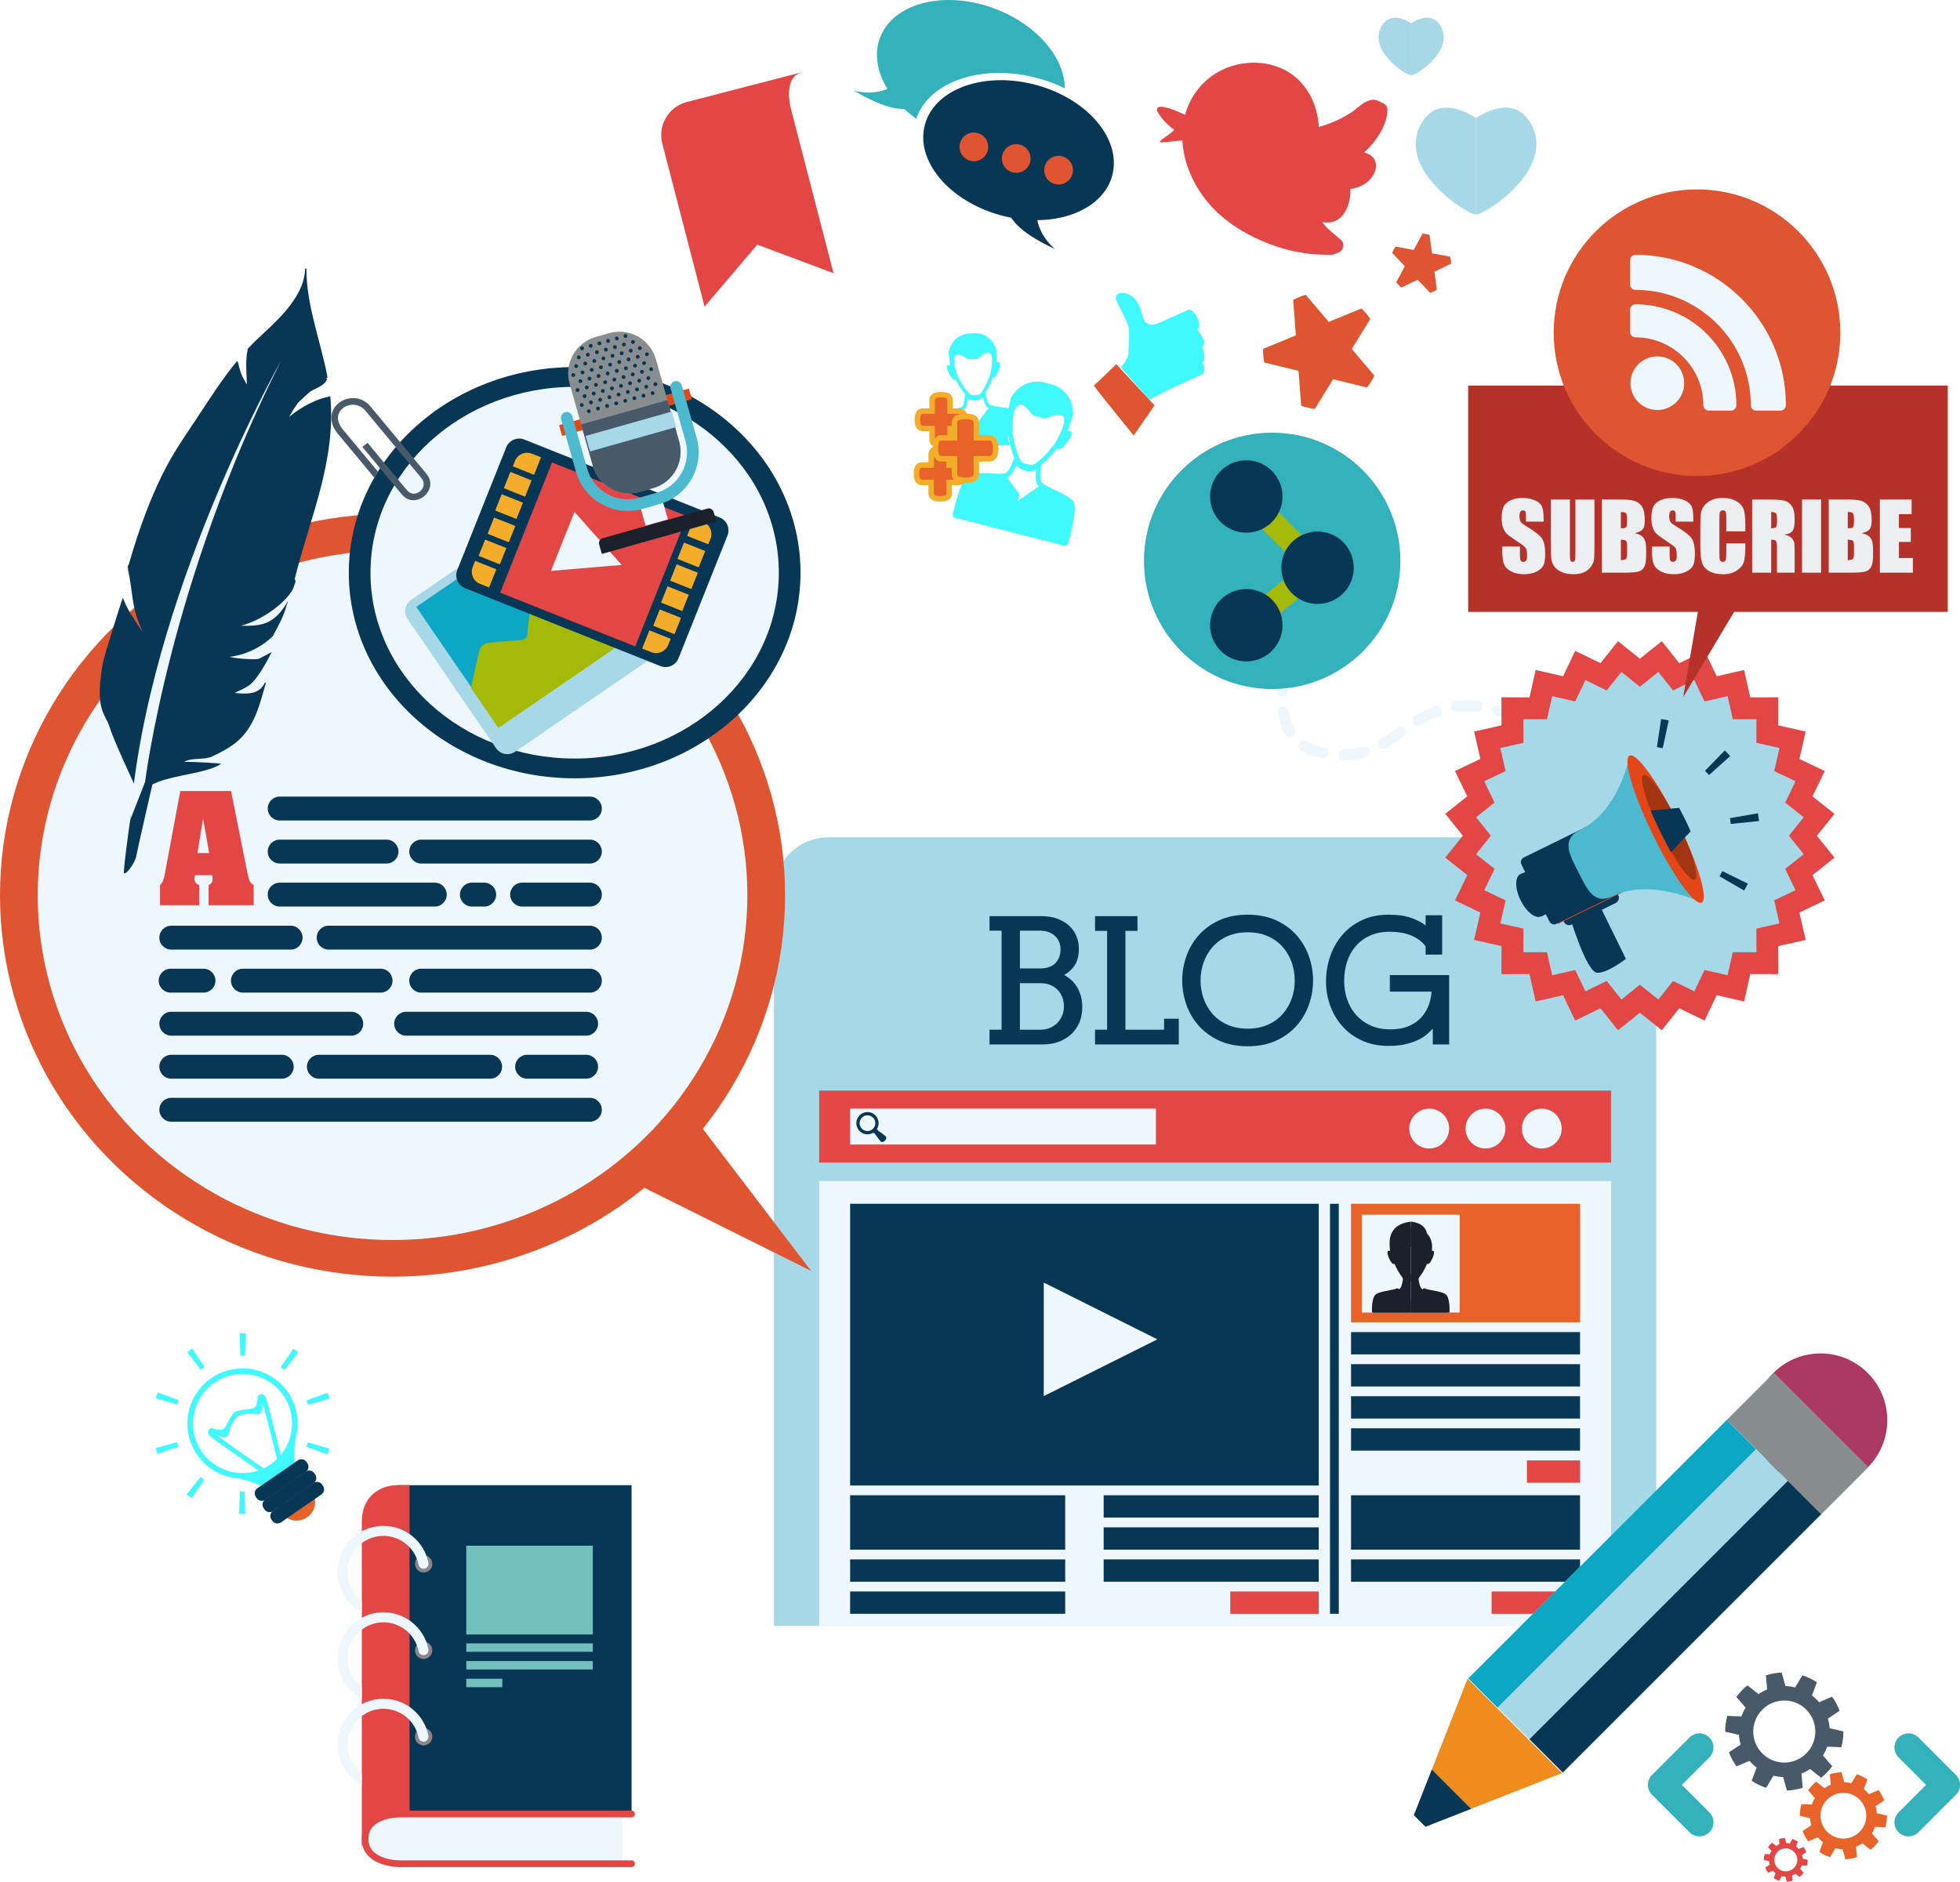 <?xml version="1.0" encoding="utf-8"?>
<!-- Generator: Adobe Illustrator 16.0.0, SVG Export Plug-In . SVG Version: 6.00 Build 0)  -->
<!DOCTYPE svg PUBLIC "-//W3C//DTD SVG 1.1//EN" "http://www.w3.org/Graphics/SVG/1.1/DTD/svg11.dtd">
<svg version="1.1" id="Capa_1" xmlns="http://www.w3.org/2000/svg" xmlns:xlink="http://www.w3.org/1999/xlink" x="0px" y="0px"
	 width="502.603px" height="482.637px" viewBox="691.337 189.625 502.603 482.637"
	 enable-background="new 691.337 189.625 502.603 482.637" xml:space="preserve">
<path fill="#E34745" d="M905.075,259.698l-10.836-41.827c-1.208-4.666-0.686-8.838,2.745-9.729l-29.551,7.655
	c-4.666,1.208-7.47,5.972-6.261,10.639l10.836,41.827l13.526-15.89L905.075,259.698z"/>
<g>
	<g>
		<path fill="#EDF7FD" d="M1019.998,368.29c-0.014,0-0.028,0-0.039,0c-0.774-0.021-1.382-0.665-1.362-1.438
			c0.049-1.74,0.221-2.907,0.229-2.956c0.116-0.763,0.83-1.288,1.592-1.176c0.764,0.115,1.292,0.826,1.179,1.59
			c-0.002,0.01-0.155,1.061-0.199,2.619C1021.376,367.689,1020.753,368.29,1019.998,368.29z"/>
	</g>
	<g>
		<path fill="#EDF7FD" d="M1035.971,384.667c-0.769,0-1.393-0.619-1.4-1.387c-0.007-0.773,0.615-1.406,1.388-1.413
			c1.691-0.016,3.277-0.251,4.853-0.723c0.73-0.227,1.521,0.199,1.741,0.939c0.222,0.741-0.2,1.521-0.94,1.743
			c-1.83,0.547-3.671,0.822-5.628,0.84C1035.978,384.667,1035.975,384.667,1035.971,384.667z M1030.686,384.094
			c-0.097,0-0.196-0.01-0.294-0.031c-1.075-0.229-2.198-0.529-3.341-0.893c-0.74-0.235-1.448-0.544-2.104-0.92
			c-0.671-0.383-0.903-1.239-0.52-1.911c0.384-0.669,1.237-0.903,1.911-0.52c0.482,0.276,1.008,0.505,1.56,0.68
			c1.057,0.336,2.092,0.613,3.077,0.823c0.756,0.161,1.237,0.906,1.076,1.662C1031.913,383.644,1031.332,384.094,1030.686,384.094z
			 M1046.065,381.73c-0.482,0-0.952-0.25-1.211-0.697c-0.389-0.668-0.162-1.525,0.506-1.914c1.451-0.844,2.82-1.799,4.333-2.87
			c0.631-0.446,1.505-0.299,1.95,0.333c0.446,0.63,0.3,1.505-0.332,1.952c-1.566,1.111-2.992,2.104-4.543,3.007
			C1046.545,381.668,1046.303,381.73,1046.065,381.73z M1088.823,381.423c-0.362,0-0.725-0.14-0.998-0.419
			c-1.215-1.236-2.509-2.369-3.846-3.364c-0.619-0.462-0.748-1.34-0.286-1.959c0.462-0.619,1.34-0.748,1.959-0.286
			c1.45,1.081,2.854,2.309,4.169,3.646c0.544,0.551,0.535,1.438-0.017,1.981C1089.531,381.29,1089.177,381.423,1088.823,381.423z
			 M1022.016,378.634c-0.494,0-0.974-0.262-1.229-0.727c-0.847-1.545-1.46-3.387-1.818-5.473c-0.132-0.762,0.379-1.485,1.143-1.617
			c0.767-0.139,1.486,0.382,1.615,1.142c0.307,1.779,0.814,3.327,1.515,4.599c0.373,0.678,0.125,1.529-0.555,1.901
			C1022.475,378.58,1022.243,378.634,1022.016,378.634z M1054.906,375.799c-0.471,0-0.93-0.237-1.194-0.667
			c-0.406-0.658-0.2-1.521,0.457-1.926c1.742-1.072,3.376-1.889,4.996-2.495c0.718-0.268,1.53,0.095,1.802,0.819
			c0.27,0.724-0.096,1.532-0.82,1.803c-1.448,0.543-2.924,1.281-4.51,2.257C1055.408,375.732,1055.156,375.799,1054.906,375.799z
			 M1080.297,375.106c-0.213,0-0.429-0.049-0.632-0.151c-1.518-0.77-3.101-1.396-4.704-1.862c-0.742-0.216-1.169-0.993-0.953-1.735
			c0.216-0.742,0.984-1.17,1.734-0.955c1.77,0.515,3.516,1.206,5.188,2.052c0.688,0.35,0.966,1.193,0.616,1.882
			C1081.3,374.826,1080.808,375.106,1080.297,375.106z M1064.814,372.182c-0.702,0-1.309-0.526-1.389-1.242
			c-0.088-0.767,0.464-1.461,1.232-1.548c0.911-0.104,1.86-0.157,2.819-0.157l0.367,0.002c0.802,0.011,1.618,0.055,2.415,0.129
			c0.771,0.071,1.335,0.755,1.264,1.525c-0.074,0.77-0.771,1.33-1.524,1.263c-0.717-0.067-1.447-0.106-2.198-0.116l-0.32-0.003
			c-0.853,0-1.695,0.048-2.503,0.14C1064.919,372.179,1064.865,372.182,1064.814,372.182z"/>
	</g>
	<g>
		<path fill="#EDF7FD" d="M1093.852,387.904c-0.497,0-0.977-0.263-1.23-0.729c-0.006-0.008-0.486-0.883-1.433-2.191
			c-0.454-0.626-0.315-1.502,0.313-1.956c0.628-0.453,1.502-0.313,1.955,0.312c1.064,1.469,1.604,2.454,1.626,2.496
			c0.369,0.679,0.117,1.527-0.561,1.897C1094.308,387.849,1094.078,387.904,1093.852,387.904z"/>
	</g>
</g>
<path fill="#34B2BB" d="M1050.435,333.47c0-18.157-14.72-32.875-32.875-32.875c-18.16,0-32.878,14.72-32.878,32.875
	c0,18.158,14.72,32.876,32.878,32.876C1035.715,366.348,1050.435,351.628,1050.435,333.47z"/>
<g>
	<path fill="#A7D8E7" d="M1116.046,606.628V418.346c0-7.717-6.251-13.971-13.971-13.971H903.764
		c-7.717,0-13.968,6.254-13.968,13.971v188.28h226.25V606.628z"/>
	<rect x="901.397" y="492.549" fill="#EDF7FD" width="203.056" height="114.077"/>
	<g>
		<path fill="#083755" d="M966.792,437.412c-0.798,1.077-1.66,1.829-2.582,2.259c0.493,0.275,1.007,0.63,1.546,1.06
			c0.536,0.432,1.036,0.976,1.498,1.637c0.459,0.662,0.846,1.452,1.15,2.373c0.307,0.923,0.463,1.999,0.463,3.227
			c0,1.384-0.238,2.659-0.717,3.825c-0.477,1.169-1.159,2.176-2.052,3.02c-0.892,0.846-1.957,1.505-3.201,1.981
			c-1.245,0.478-2.653,0.715-4.22,0.715h-13.596v-3.779h3.087V428.33h-3.087v-3.733h13.319c1.507,0,2.85,0.216,4.034,0.646
			c1.184,0.432,2.189,1.021,3.018,1.775c0.832,0.753,1.461,1.637,1.891,2.651c0.433,1.014,0.646,2.105,0.646,3.271
			C967.99,434.845,967.59,436.336,966.792,437.412z M958.033,438.01c1.782,0,3.104-0.46,3.965-1.381
			c0.861-0.923,1.291-2.091,1.291-3.505c0-0.614-0.106-1.212-0.322-1.798c-0.215-0.582-0.547-1.098-0.989-1.544
			c-0.445-0.443-1.001-0.798-1.661-1.06c-0.662-0.262-1.438-0.393-2.329-0.393h-5.115v9.68H958.033z M958.126,453.729
			c0.892,0,1.706-0.153,2.441-0.461c0.738-0.307,1.375-0.736,1.914-1.291c0.539-0.553,0.952-1.189,1.244-1.912
			c0.293-0.723,0.438-1.498,0.438-2.327c0-0.83-0.137-1.605-0.413-2.328c-0.278-0.723-0.678-1.353-1.199-1.89
			c-0.522-0.538-1.151-0.961-1.891-1.268c-0.737-0.308-1.583-0.46-2.535-0.46h-5.256v11.937H958.126L958.126,453.729z"/>
		<path fill="#083755" d="M993.619,450.917v6.591H972.14v-3.779h3.087v-25.351h-3.087v-3.78h10.878v3.78h-3.089v25.351h9.911v-2.812
			H993.619z"/>
		<path fill="#083755" d="M995.555,434.899c0.706-2.014,1.759-3.81,3.156-5.393c1.399-1.584,3.142-2.857,5.233-3.825
			c2.089-0.967,4.53-1.452,7.327-1.452c2.795,0,5.239,0.484,7.328,1.452s3.833,2.243,5.23,3.825
			c1.399,1.583,2.452,3.379,3.158,5.393c0.708,2.015,1.062,4.08,1.062,6.2c0,2.121-0.354,4.188-1.062,6.199
			c-0.706,2.015-1.759,3.813-3.158,5.395c-1.397,1.584-3.142,2.857-5.23,3.825c-2.089,0.967-4.533,1.451-7.328,1.451
			c-2.797,0-5.238-0.484-7.327-1.451c-2.092-0.968-3.834-2.243-5.233-3.825c-1.397-1.582-2.45-3.38-3.156-5.395
			c-0.708-2.01-1.061-4.078-1.061-6.199C994.494,438.979,994.847,436.913,995.555,434.899z M1022.566,436.468
			c-0.522-1.49-1.291-2.813-2.306-3.965c-1.015-1.152-2.275-2.066-3.778-2.743c-1.507-0.675-3.243-1.015-5.21-1.015
			s-3.703,0.339-5.209,1.015c-1.507,0.677-2.766,1.591-3.779,2.743c-1.015,1.151-1.782,2.475-2.304,3.965
			c-0.522,1.489-0.786,3.033-0.786,4.632c0,1.629,0.264,3.18,0.786,4.655c0.521,1.476,1.29,2.789,2.304,3.939
			c1.016,1.152,2.272,2.068,3.779,2.743c1.506,0.676,3.242,1.015,5.209,1.015s3.703-0.337,5.21-1.015
			c1.503-0.675,2.765-1.591,3.778-2.743c1.015-1.15,1.782-2.465,2.306-3.939c0.522-1.476,0.782-3.026,0.782-4.655
			C1023.347,439.501,1023.086,437.957,1022.566,436.468z"/>
		<path fill="#083755" d="M1047.73,443.956v-4.24h15.211v17.792h-4.194v-4.056c-0.339,0.37-0.782,0.807-1.337,1.313
			c-0.553,0.507-1.274,0.991-2.166,1.452c-0.892,0.46-1.982,0.853-3.273,1.176c-1.291,0.322-2.828,0.484-4.61,0.484
			c-2.581,0-4.87-0.469-6.865-1.407c-1.999-0.937-3.672-2.182-5.026-3.732c-1.351-1.551-2.373-3.311-3.064-5.278
			c-0.688-1.965-1.036-3.994-1.036-6.084c0-2.273,0.361-4.448,1.082-6.521c0.723-2.075,1.759-3.895,3.112-5.463
			c1.352-1.566,3.019-2.818,5.001-3.756c1.982-0.938,4.249-1.406,6.797-1.406c2.398,0,4.381,0.284,5.947,0.852
			c1.567,0.568,2.766,1.207,3.596,1.912v-2.626h4.24v10.094h-4.24v-2.121c-0.798-1.105-1.966-2.005-3.503-2.696
			s-3.46-1.037-5.761-1.037c-1.846,0-3.48,0.314-4.911,0.945c-1.429,0.63-2.643,1.506-3.641,2.628
			c-1.001,1.122-1.761,2.451-2.283,3.986c-0.522,1.539-0.782,3.212-0.782,5.025c0,1.629,0.243,3.188,0.734,4.679
			c0.493,1.492,1.239,2.813,2.237,3.965c0.998,1.15,2.234,2.073,3.71,2.765c1.475,0.691,3.196,1.037,5.163,1.037
			c1.813,0,3.371-0.275,4.679-0.83c1.306-0.553,2.382-1.29,3.228-2.212c0.844-0.921,1.482-1.958,1.911-3.112
			c0.433-1.152,0.675-2.326,0.737-3.526H1047.73z"/>
	</g>
	<rect x="901.397" y="469.346" fill="#E34745" width="203.056" height="18.456"/>
	<rect x="909.334" y="498.373" fill="#083755" width="120.166" height="72.255"/>
	<rect x="909.334" y="589.587" fill="#083755" width="55.15" height="5.723"/>
	<rect x="909.334" y="597.813" fill="#083755" width="55.15" height="5.723"/>
	<rect x="974.352" y="573.13" fill="#083755" width="55.148" height="5.726"/>
	<rect x="974.352" y="581.358" fill="#083755" width="55.148" height="5.725"/>
	<rect x="974.352" y="589.587" fill="#083755" width="55.148" height="5.723"/>
	<rect x="1006.817" y="597.813" fill="#E34745" width="22.682" height="5.723"/>
	<rect x="1037.785" y="589.587" fill="#083755" width="58.724" height="5.723"/>
	<rect x="1073.824" y="597.813" fill="#E34745" width="22.685" height="5.723"/>
	<rect x="1037.785" y="531.28" fill="#083755" width="58.724" height="5.724"/>
	<rect x="1037.785" y="539.507" fill="#083755" width="58.724" height="5.725"/>
	<rect x="1037.785" y="547.734" fill="#083755" width="58.724" height="5.725"/>
	<rect x="1037.785" y="555.961" fill="#083755" width="58.724" height="5.727"/>
	<rect x="1082.884" y="564.19" fill="#E34745" width="13.625" height="5.725"/>
	<rect x="1032.387" y="498.373" fill="#083755" width="2.258" height="105.163"/>
	<rect x="1037.785" y="573.13" fill="#083755" width="58.724" height="13.953"/>
	<rect x="909.334" y="573.13" fill="#083755" width="55.15" height="13.953"/>
	<rect x="909.334" y="473.971" fill="#EDF7FD" width="78.418" height="9.202"/>
	<g>
		<path fill="#083755" d="M911.759,475.682c-1.112,1.116-1.112,2.923,0,4.036c1.116,1.116,2.927,1.116,4.042,0
			c1.113-1.113,1.113-2.92,0-4.036C914.686,474.567,912.875,474.567,911.759,475.682z M915.207,479.127
			c-0.788,0.788-2.064,0.788-2.852,0s-0.788-2.066-0.003-2.854c0.79-0.788,2.068-0.788,2.854,0
			C915.994,477.063,915.994,478.34,915.207,479.127z"/>
		<path fill="#083755" d="M918.441,481.069c-0.358-0.354-2.877-2.299-3.233-1.942c-0.358,0.357,1.587,2.874,1.942,3.231
			c0.358,0.354,0.749,0.172,1.104-0.185C918.613,481.819,918.794,481.428,918.441,481.069z"/>
		<path fill="#083755" d="M916.275,479.245c-0.265-0.264-0.684-0.264-0.952,0c-0.264,0.263-0.264,0.686,0,0.95
			c0.268,0.261,0.686,0.261,0.952,0C916.536,479.933,916.536,479.508,916.275,479.245z"/>
	</g>
	<path fill="#EDF7FD" d="M1062.938,479.082c0,2.825-2.292,5.113-5.109,5.113c-2.823,0-5.11-2.289-5.11-5.113
		c0-2.82,2.289-5.111,5.11-5.111C1060.648,473.971,1062.938,476.263,1062.938,479.082z"/>
	<path fill="#EDF7FD" d="M1077.367,479.082c0,2.825-2.283,5.113-5.106,5.113s-5.113-2.289-5.113-5.113
		c0-2.82,2.292-5.111,5.113-5.111C1075.084,473.971,1077.367,476.263,1077.367,479.082z"/>
	<path fill="#EDF7FD" d="M1091.801,479.082c0,2.825-2.289,5.113-5.107,5.113c-2.828,0-5.116-2.289-5.116-5.113
		c0-2.82,2.289-5.111,5.116-5.111C1089.512,473.971,1091.801,476.263,1091.801,479.082z"/>
	<rect x="1037.785" y="498.373" fill="#E76329" width="58.724" height="30.405"/>
	<rect x="1040.555" y="501.175" fill="#EDF7FD" width="25.085" height="25.088"/>
	<g>
		<path fill="#1B212B" d="M1053.094,516.359h-1.899c0,0-0.084,2.882-0.837,3.724c-0.752,0.839-4.955,0.898-5.974,1.92
			c-1.023,1.019-0.813,4.259-0.813,4.259h9.524v-9.902H1053.094z"/>
		<path fill="#1B212B" d="M1053.094,504.443c-3.313,0-5.118,2.059-5.118,5.372c0,1.845,1.05,4.668,2.36,6.605
			c1.045,1.543,1.288,1.882,2.76,1.882"/>
		<path fill="#1B212B" d="M1048.452,511.095c0,0-0.49-0.88-1.133-0.641c-0.64,0.24,0.459,2.829,1.146,3.294
			c0.467,0.316,0.494-0.21,0.494-0.21L1048.452,511.095z"/>
		<path fill="#1B212B" d="M1053.094,516.359h1.903c0,0,0.089,2.882,0.837,3.724c0.758,0.839,4.955,0.898,5.979,1.92
			c1.018,1.019,0.807,4.259,0.807,4.259h-9.527L1053.094,516.359L1053.094,516.359z"/>
		<path fill="#1B212B" d="M1049.745,520.021c-1.408,0.6-4.814,0.769-5.731,1.689c-1.064,1.063-0.846,4.551-0.846,4.551h9.926v-3.55
			L1049.745,520.021z"/>
		<path fill="#1B212B" d="M1062.183,521.711c-0.921-0.921-4.328-1.09-5.734-1.689l-3.354,3.881v2.359h9.935
			C1063.029,526.262,1063.247,522.773,1062.183,521.711z"/>
		<path fill="#1B212B" d="M1053.094,504.443c3.317,0,5.127,2.059,5.127,5.372c0,1.845-1.053,4.668-2.363,6.605
			c-1.044,1.543-1.288,1.882-2.765,1.882"/>
		<path fill="#1B212B" d="M1057.741,511.095c0,0,0.489-0.88,1.13-0.641c0.645,0.24-0.457,2.829-1.143,3.294
			c-0.465,0.316-0.496-0.21-0.496-0.21L1057.741,511.095z"/>
		<path fill="#1B212B" d="M1047.727,507.535c-0.181,1.364,0.052,4.188,0.738,5.463l1.167,0.66c0,0-1.198-3.543-0.673-4.925
			c0.52-1.381,2.294,0.091,2.742,0.452c0.454,0.359,1.392,0.208,1.392,0.208v-6.448
			C1054.035,503.086,1048.381,502.57,1047.727,507.535z"/>
		<path fill="#1B212B" d="M1057.232,505.947c2.22,2.302,1.182,5.776,0.495,7.052l-1.167,0.661c0,0,1.196-3.544,0.672-4.926
			c-0.525-1.38-2.292,0.091-2.746,0.452c-0.447,0.36-1.392,0.209-1.392,0.209v-6.448
			C1053.094,502.947,1056.775,503.139,1057.232,505.947z"/>
	</g>
	<polygon fill="#EDF7FD" points="988.112,533.141 958.99,518.578 958.99,547.699 	"/>
</g>
<g>
	<path fill="#AA3860" d="M1146.074,541.771c6.683-6.684,17.525-6.684,24.208,0c6.688,6.686,6.685,17.528,0,24.208
		c-6.683,6.69-17.525,6.69-24.208,0.004C1139.39,559.299,1139.39,548.457,1146.074,541.771z"/>
	
		<rect x="1066.039" y="582.011" transform="matrix(-0.707 0.707 -0.707 -0.707 2323.52 235.826)" fill="#A7D8E7" width="93.759" height="34.237"/>
	
		<rect x="1073.914" y="600.92" transform="matrix(-0.707 0.707 -0.707 -0.707 2342.484 243.546)" fill="#083755" width="93.767" height="12.086"/>
	
		<rect x="1057.674" y="585.478" transform="matrix(-0.707 0.707 -0.707 -0.707 2303.325 227.463)" fill="#0DA6C5" width="93.759" height="10.576"/>
	<polygon fill="#EE8C1E" points="1091.879,644.383 1056.87,658.15 1053.904,655.182 1067.671,620.176 	"/>
	<polygon fill="#083755" points="1068.555,653.561 1056.87,658.15 1053.904,655.182 1058.497,643.504 	"/>
	
		<rect x="1143.561" y="542.81" transform="matrix(-0.707 0.707 -0.707 -0.707 2362.722 141.186)" fill="#888E90" width="17.12" height="34.237"/>
</g>
<g>
	<g>
		<path fill="#EDF7FD" d="M850.933,667.727l-56.9-0.095c-3.472,0-9.054-1.352-9.054-6.172v-0.407c0-4.824,5.58-6.174,9.054-6.174
			l56.9,0.093V667.727z"/>
	</g>
	<g>
		<rect x="793.174" y="570.549" fill="#083755" width="60.118" height="84.407"/>
	</g>
	<g>
		<path fill="#89878C" d="M802.195,590.731c0-1.228-0.992-2.219-2.221-2.219c-1.225,0-2.218,0.991-2.218,2.219
			c0,1.226,0.993,2.217,2.218,2.217C801.202,592.948,802.195,591.957,802.195,590.731z"/>
	</g>
	<g>
		<rect x="810.902" y="586.067" fill="#71C0BE" width="32.446" height="22.773"/>
	</g>
	<g>
		<rect x="810.902" y="611.117" fill="#71C0BE" width="32.446" height="2.163"/>
	</g>
	<g>
		<rect x="810.902" y="615.657" fill="#71C0BE" width="32.446" height="2.16"/>
	</g>
	<g>
		<rect x="810.902" y="620.198" fill="#71C0BE" width="9.244" height="2.16"/>
	</g>
	<g>
		<path fill="#E34745" d="M793.174,570.549c-3.472,0-9.057,2.065-9.057,9.445c0,5.803,0,60.985,0,84.331
			c0-7.383,5.583-9.447,9.057-9.447h3.183v-84.329H793.174z"/>
	</g>
	<g>
		<path fill="#E34745" d="M853.292,668.491h-59.26c-3.684,0-9.915-1.481-9.915-7.031v-0.407c0-5.552,6.231-7.032,9.915-7.032h59.26
			c0.473,0,0.855,0.384,0.855,0.858s-0.383,0.859-0.855,0.859h-59.26c-3.041,0-8.197,1.12-8.197,5.314v0.407
			c0,4.194,5.158,5.314,8.197,5.314h59.26c0.473,0,0.855,0.383,0.855,0.857C854.149,668.107,853.765,668.491,853.292,668.491z"/>
	</g>
	<g>
		<g>
			<path fill="#EDF7FD" d="M801.197,590.442c-1.088-5.485-5.941-9.465-11.542-9.465c-6.486,0-11.769,5.28-11.769,11.771
				c0,4.507,2.546,8.424,6.224,10.4V600.1c-2.188-1.678-3.646-4.346-3.646-7.352c0-5.069,4.123-9.197,9.191-9.197
				c4.375,0,8.168,3.109,9.018,7.394c0.14,0.697,0.817,1.151,1.515,1.013C800.886,591.818,801.339,591.14,801.197,590.442z"/>
		</g>
	</g>
	<g>
		<path fill="#89878C" d="M802.195,612.902c0-1.227-0.992-2.221-2.221-2.221c-1.225,0-2.218,0.994-2.218,2.221
			c0,1.224,0.993,2.219,2.218,2.219C801.202,615.121,802.195,614.126,802.195,612.902z"/>
	</g>
	<g>
		<g>
			<path fill="#EDF7FD" d="M801.197,612.615c-1.088-5.485-5.941-9.467-11.542-9.467c-6.486,0-11.769,5.281-11.769,11.771
				c0,4.504,2.546,8.422,6.224,10.4v-3.048c-2.188-1.679-3.646-4.346-3.646-7.353c0-5.069,4.123-9.195,9.191-9.195
				c4.375,0,8.168,3.109,9.018,7.392c0.14,0.697,0.817,1.148,1.515,1.014C800.886,613.991,801.339,613.312,801.197,612.615z"/>
		</g>
	</g>
	<g>
		<path fill="#89878C" d="M802.195,635.074c0-1.225-0.992-2.219-2.221-2.219c-1.225,0-2.218,0.994-2.218,2.219
			c0,1.227,0.993,2.219,2.218,2.219C801.202,637.293,802.195,636.301,802.195,635.074z"/>
	</g>
	<g>
		<g>
			<path fill="#EDF7FD" d="M801.197,634.789c-1.088-5.487-5.941-9.469-11.542-9.469c-6.486,0-11.769,5.281-11.769,11.771
				c0,4.505,2.546,8.424,6.224,10.401v-3.049c-2.188-1.678-3.646-4.346-3.646-7.354c0-5.067,4.123-9.193,9.191-9.193
				c4.375,0,8.168,3.109,9.018,7.391c0.14,0.697,0.817,1.15,1.515,1.014C800.886,636.162,801.339,635.484,801.197,634.789z"/>
		</g>
	</g>
</g>
<g>
	<g>
		<polygon fill="#A4B908" points="1012.83,352.348 1009.014,347.62 1024.657,334.993 1008.776,319.11 1013.069,314.811 
			1033.74,335.479 		"/>
	</g>
	<g>
		<g>
			<path fill="#083755" d="M1020.211,316.96c0-5.128-4.159-9.288-9.286-9.288c-5.133,0-9.286,4.16-9.286,9.288
				c0,5.126,4.153,9.286,9.286,9.286C1016.052,326.246,1020.211,322.088,1020.211,316.96z"/>
		</g>
	</g>
	<g>
		<g>
			<circle fill="#083755" cx="1010.925" cy="349.983" r="9.286"/>
		</g>
	</g>
	<g>
		<g>
			<path fill="#083755" d="M1038.487,335.235c0-5.128-4.159-9.288-9.289-9.288c-5.127,0-9.286,4.16-9.286,9.288
				c0,5.13,4.159,9.286,9.286,9.286C1034.328,344.521,1038.487,340.365,1038.487,335.235z"/>
		</g>
	</g>
</g>
<g>
	<path fill="#A7D8E7" d="M1069.84,244.659c-2.24,0-20.268-11.397-14.252-22.967c4.593-8.833,14.252-1.767,14.252-1.767V244.659z"/>
	<path fill="#A7D8E7" d="M1069.84,244.659c2.237,0,20.268-11.397,14.252-22.967c-4.594-8.833-14.252-1.767-14.252-1.767V244.659z"/>
</g>
<g>
	<path fill="#A7D8E7" d="M1053.2,208.97c-1.208,0-10.95-6.157-7.699-12.41c2.481-4.772,7.699-0.955,7.699-0.955V208.97z"/>
	<path fill="#A7D8E7" d="M1053.2,208.97c1.209,0,10.951-6.157,7.7-12.41c-2.48-4.772-7.7-0.955-7.7-0.955V208.97z"/>
</g>
<g>
	<polygon fill="#A7D8E7" points="1102.548,444.731 1096.572,447.631 1093.71,441.642 1087.245,443.127 1085.787,436.656 
		1079.155,436.671 1079.169,430.037 1072.696,428.583 1074.184,422.113 1068.191,419.249 1071.092,413.274 1065.896,409.145 
		1070.047,403.972 1065.896,398.799 1071.092,394.669 1068.191,388.696 1074.183,385.832 1072.696,379.364 1079.167,377.908 
		1079.152,371.274 1085.787,371.29 1087.24,364.815 1093.71,366.302 1096.572,360.311 1102.547,363.21 1106.681,358.017 
		1111.852,362.167 1117.026,358.017 1121.156,363.21 1127.131,360.311 1129.992,366.302 1136.458,364.815 1137.915,371.289 
		1144.546,371.273 1144.534,377.906 1151.01,379.361 1149.522,385.831 1155.509,388.695 1152.615,394.667 1157.811,398.799 
		1153.656,403.972 1157.811,409.144 1152.615,413.274 1155.509,419.247 1149.522,422.111 1151.01,428.581 1144.536,430.036 
		1144.55,436.668 1137.915,436.655 1136.462,443.127 1129.992,441.639 1127.131,447.631 1121.156,444.733 1117.026,449.924 
		1111.852,445.774 1106.681,449.926 	"/>
	<path fill="#E34745" d="M1116.585,361.96l3.775,4.749l5.457-2.648l2.614,5.474l5.912-1.361l1.331,5.919l6.065-0.014l-0.012,6.066
		l5.921,1.33l-1.359,5.914l5.472,2.617l-2.647,5.457l4.748,3.776l-3.801,4.732l3.801,4.732l-4.748,3.776l2.647,5.456l-5.472,2.616
		l1.359,5.914l-5.921,1.329l0.015,6.066l-6.068-0.013l-1.328,5.918l-5.915-1.36l-2.614,5.476l-5.457-2.649l-3.775,4.748
		l-4.733-3.797l-4.731,3.797l-3.775-4.748l-5.46,2.649l-2.614-5.473l-5.912,1.359l-1.331-5.918l-6.064,0.014l0.014-6.066
		l-5.919-1.33l1.359-5.913l-5.475-2.617l2.649-5.457l-4.749-3.775l3.798-4.732l-3.798-4.732l4.749-3.774l-2.649-5.458l5.475-2.616
		l-1.359-5.913l5.917-1.331l-0.014-6.066l6.067,0.014l1.329-5.921l5.915,1.361l2.613-5.474l5.458,2.649l3.778-4.749l4.73,3.798
		L1116.585,361.96 M1117.467,354.073l-4.388,3.521l-1.228,0.985l-1.226-0.984l-4.386-3.521l-3.502,4.4l-0.985,1.239l-1.425-0.69
		l-5.07-2.459l-2.427,5.084l-0.681,1.424l-1.54-0.354l-5.485-1.262l-1.233,5.494l-0.346,1.536l-1.575-0.003l-5.627-0.013
		l0.015,5.625l0.003,1.576l-1.538,0.346l-5.487,1.235l1.26,5.482l0.354,1.54l-1.427,0.682l-5.084,2.43l2.462,5.068l0.688,1.421
		l-1.236,0.982l-4.404,3.501l3.522,4.389l0.984,1.227l-0.984,1.226l-3.522,4.388l4.403,3.502l1.237,0.984l-0.688,1.421l-2.462,5.067
		l5.084,2.431l1.427,0.682l-0.354,1.542l-1.26,5.483l5.49,1.233l1.537,0.346l-0.002,1.575l-0.013,5.625l5.625-0.013l1.575-0.004
		l0.346,1.539l1.234,5.489l5.484-1.261l1.537-0.354l0.68,1.424l2.428,5.085l5.069-2.459l1.426-0.691l0.984,1.237l3.503,4.402
		l4.386-3.521l1.226-0.982l1.229,0.984l4.387,3.518l3.501-4.4l0.983-1.237l1.424,0.69l5.069,2.461l2.428-5.086l0.68-1.426
		l1.54,0.354l5.485,1.262l1.233-5.492l0.345-1.536l1.578,0.003l5.623,0.011l-0.013-5.623l-0.002-1.575l1.537-0.346l5.49-1.233
		l-1.26-5.484l-0.355-1.541l1.427-0.682l5.08-2.43l-2.457-5.066l-0.688-1.421l1.237-0.984l4.406-3.503l-3.525-4.388l-0.984-1.225
		l0.984-1.225l3.525-4.388l-4.406-3.501l-1.238-0.985l0.689-1.423l2.456-5.066l-5.079-2.429l-1.427-0.682l0.355-1.542l1.26-5.484
		l-5.49-1.233l-1.54-0.346l0.003-1.577l0.011-5.622l-5.624,0.013l-1.575,0.004l-0.346-1.537l-1.236-5.489l-5.482,1.261l-1.537,0.353
		l-0.68-1.424l-2.428-5.084l-5.069,2.459l-1.423,0.69l-0.984-1.238L1117.467,354.073L1117.467,354.073z"/>
</g>
<g>
	<g>
		<path fill="#EDF7FD" d="M937.797,294.047c-1.553,0.783-5.423,1.224-6.404,2.34c-1.135,1.289-0.445,8.148-0.445,8.148l11.304-0.723
			l-0.442-6.947L937.797,294.047z"/>
	</g>
	<path fill="#3FF9FF" d="M966.627,318.33c-0.398-0.674-1.413-1.322-2.607-1.947c-0.699-0.38-1.47-0.746-2.231-1.107
		c-0.85-0.403-1.82-0.865-2.523-1.291c-0.036-0.022-0.076-0.045-0.111-0.067c-0.028-0.018-0.051-0.035-0.078-0.053
		c-0.118-0.078-0.231-0.155-0.332-0.232l-0.001,0c-0.192-0.148-0.34-0.29-0.405-0.415c-0.321-0.624-0.333-2.12-0.029-4.103
		c0.014-0.084,0.003-0.165-0.019-0.244c0.284-0.238,0.587-0.5,0.948-0.821c1.102-0.976,2.189-2.189,3.147-3.472
		c0.025,0.115,0.088,0.227,0.232,0.263c0.098,0.026,0.235,0.017,0.421-0.05c1.197-0.43,3.815-3.861,2.956-4.463
		c-0.104-0.071-0.21-0.118-0.318-0.146c-0.197-0.051-0.395-0.021-0.585,0.034c0.809-2.145,1.414-4.386,1.414-4.386
		c-0.159-7.176-6.5-7.851-6.5-7.851s-5.882-2.46-9.476,3.758c0,0-0.276,1.136-0.551,2.604c-0.631-0.133-1.323-0.232-2.023-0.322
		c-0.686-0.088-1.469-0.189-2.062-0.327c-0.168-0.041-0.327-0.084-0.466-0.134l-0.001,0.002c-0.172-0.061-0.309-0.126-0.384-0.201
		c-0.369-0.367-0.723-1.421-0.963-2.891c-0.009-0.06-0.046-0.105-0.076-0.153c0.148-0.237,0.305-0.497,0.489-0.813
		c0.553-0.944,1.044-2.051,1.425-3.177c0.043,0.076,0.115,0.14,0.224,0.133c0.077-0.004,0.173-0.042,0.287-0.133
		c0.746-0.578,1.808-3.604,1.062-3.832c-0.09-0.025-0.172-0.033-0.258-0.029c-0.152,0.01-0.284,0.078-0.406,0.161
		c0.078-1.701-0.011-3.424-0.011-3.424c-1.763-5.031-6.394-4.05-6.394-4.05s-4.723-0.385-5.83,4.831c0,0,0.132,1.72,0.426,3.396
		c-0.131-0.066-0.271-0.117-0.423-0.107c-0.083,0.007-0.167,0.026-0.252,0.064c-0.711,0.32,0.728,3.185,1.543,3.662
		c0.126,0.077,0.224,0.102,0.298,0.098c0.112-0.008,0.172-0.083,0.207-0.161c0.52,1.067,1.148,2.104,1.819,2.969
		c0.224,0.291,0.412,0.529,0.59,0.745c-0.024,0.052-0.059,0.1-0.062,0.16c-0.052,1.489-0.265,2.58-0.585,2.992
		c-0.292,0.367-1.687,0.732-2.809,1.023c-1.563,0.409-3.182,0.832-3.836,1.576c-1.153,1.313-0.647,7.017-0.533,8.144
		c0.022,0.235,0.227,0.409,0.462,0.392l18.835-1.201c-0.063-0.151-0.109-0.314-0.162-0.472c-0.188-0.557-0.309-1.155-0.372-1.766
		c0.078-0.017,0.147-0.053,0.198-0.111c0.221,1.583,0.593,3.173,1.087,4.56c0.163,0.454,0.302,0.831,0.437,1.175
		c-0.057,0.058-0.105,0.123-0.134,0.202c-0.683,1.888-1.411,3.195-1.993,3.585c-0.118,0.079-0.316,0.131-0.557,0.168l-0.002-0.002
		c-0.22,0.034-0.471,0.051-0.736,0.063c-0.808,0.026-1.827-0.032-2.725-0.085c-0.824-0.049-1.658-0.098-2.438-0.103
		c-1.369-0.029-2.592,0.048-3.275,0.452c-1.988,1.179-3.965,10.244-3.965,10.244l0.036,0.009c-0.001,0.006-0.004,0.016-0.005,0.021
		c-0.067,0.311,0.12,0.616,0.43,0.694l28.33,7.263c0.307,0.079,0.622-0.098,0.71-0.403c0.002-0.005,0.004-0.014,0.006-0.02
		l0.033,0.009C965.175,329.218,967.806,320.32,966.627,318.33z M964.607,301.42c0.02,0.005,0.04,0.01,0.061,0.014
		c-0.055,0.09-0.127,0.19-0.19,0.285C964.521,301.622,964.563,301.52,964.607,301.42z M946.761,283.588
		c0.015,0,0.029-0.002,0.045-0.004c-0.018,0.074-0.045,0.158-0.067,0.238C946.747,283.745,946.753,283.666,946.761,283.588z
		 M935.162,284.324c0.013,0,0.028,0,0.044-0.001c0.017,0.075,0.032,0.15,0.05,0.223
		C935.225,284.472,935.188,284.394,935.162,284.324z M937.177,286.552c-0.04-0.083-0.095-0.155-0.156-0.219
		c-0.408-1.095-1.328-3.806-0.938-5.075c0.496-1.608,2.622-0.063,3.158,0.314c0.539,0.378,1.6,0.139,1.6,0.139
		s1.083,0.102,1.569-0.34c0.484-0.441,2.396-2.246,3.09-0.713c0.553,1.211-0.019,4.022-0.285,5.157
		c-0.052,0.071-0.094,0.149-0.122,0.234c-0.375,1.101-0.84,2.142-1.351,3.014c-1.036,1.764-1.078,1.833-2.308,1.913
		c-1.233,0.078-1.282,0.014-2.535-1.604C938.281,288.572,937.685,287.597,937.177,286.552z M942.224,303.377l-10.419,0.666
		c-0.222-2.5-0.304-6.311,0.358-7.063c0.481-0.544,2.034-0.951,3.404-1.309c1.504-0.392,2.801-0.73,3.273-1.331
		c0.361-0.459,0.6-1.306,0.711-2.519c0.433,0.281,1.064,0.517,1.963,0.459c0.829-0.053,1.452-0.426,1.871-0.788
		c0.267,1.233,0.617,2.069,1.044,2.491c0.116,0.113,0.273,0.208,0.455,0.292l-2.989,3.944L942.224,303.377z M951.101,301.221
		c-0.017-0.121-0.054-0.234-0.104-0.341c-0.067-1.572-0.116-5.427,0.912-6.888c1.308-1.854,3.38,1.011,3.91,1.716
		c0.533,0.707,1.991,0.844,1.991,0.844s1.343,0.583,2.149,0.217c0.806-0.362,4.002-1.876,4.254,0.378
		c0.201,1.776-1.701,5.135-2.517,6.48c-0.095,0.068-0.182,0.15-0.254,0.246c-0.936,1.254-1.966,2.393-2.983,3.295
		c-2.063,1.827-2.141,1.9-3.752,1.487c-1.61-0.413-1.649-0.515-2.576-3.108C951.672,304.266,951.317,302.771,951.101,301.221z
		 M950.552,324.866L950.552,324.866l1.531-5.974L950.552,324.866z M952.28,318.126l0.454-1.771l-3.195-4.261
		c0.167-0.058,0.321-0.124,0.448-0.209c0.655-0.438,1.312-1.422,1.96-2.928c0.434,0.541,1.147,1.105,2.321,1.406
		c1.082,0.277,2.037,0.062,2.723-0.228c-0.172,1.689-0.071,2.906,0.299,3.623c0.101,0.194,0.264,0.381,0.46,0.565L952.28,318.126z"
		/>
</g>
<g>
	<path fill="#485A6A" d="M1163.5,637.76c0.361-1.303,0.545-2.666,0.539-4.056l-3.524-0.815c-0.032-0.413-0.084-0.831-0.161-1.246
		c-0.074-0.418-0.173-0.827-0.29-1.225l3.01-2.011c-0.49-1.303-1.145-2.51-1.941-3.604l-3.337,1.418
		c-0.538-0.643-1.147-1.225-1.813-1.732l1.257-3.392c-1.147-0.754-2.39-1.36-3.707-1.786l-1.867,3.103
		c-0.804-0.2-1.636-0.315-2.482-0.336l-0.979-3.482c-0.678,0.031-1.365,0.105-2.049,0.228c-0.683,0.124-1.351,0.301-1.993,0.51
		l0.313,3.606c-0.789,0.32-1.523,0.724-2.207,1.193l-2.843-2.242c-1.078,0.862-2.029,1.867-2.831,2.98l2.37,2.726
		c-0.441,0.711-0.804,1.472-1.082,2.264l-3.618-0.144c-0.361,1.302-0.547,2.662-0.542,4.056l3.528,0.813
		c0.029,0.413,0.083,0.831,0.155,1.25c0.077,0.417,0.178,0.826,0.296,1.222l-3.013,2.01c0.489,1.305,1.145,2.513,1.944,3.602
		l3.333-1.414c0.542,0.643,1.148,1.224,1.813,1.733l-1.256,3.389c1.146,0.757,2.39,1.363,3.706,1.786l1.864-3.102
		c0.807,0.199,1.639,0.315,2.488,0.335l0.979,3.483c0.678-0.029,1.359-0.103,2.048-0.229c0.684-0.123,1.352-0.299,1.997-0.51
		l-0.318-3.604c0.788-0.319,1.523-0.724,2.207-1.194l2.84,2.244c1.083-0.864,2.029-1.87,2.833-2.983l-2.371-2.728
		c0.44-0.71,0.802-1.469,1.083-2.262L1163.5,637.76z M1150.319,641.562c-4.326,0.793-8.475-2.068-9.265-6.394
		c-0.792-4.324,2.078-8.469,6.401-9.258c4.323-0.793,8.472,2.07,9.261,6.395C1157.504,636.627,1154.642,640.772,1150.319,641.562z"
		/>
	<path fill="#E76329" d="M1174.813,658.282c0.266-0.96,0.401-1.964,0.399-2.989l-2.601-0.602c-0.022-0.306-0.06-0.613-0.114-0.919
		c-0.058-0.308-0.132-0.608-0.216-0.901l2.218-1.481c-0.361-0.959-0.843-1.851-1.431-2.657l-2.459,1.046
		c-0.398-0.473-0.847-0.902-1.334-1.278l0.921-2.496c-0.843-0.557-1.758-1.002-2.726-1.317l-1.375,2.285
		c-0.594-0.146-1.208-0.229-1.832-0.248l-0.726-2.564c-0.497,0.022-1.004,0.074-1.506,0.166c-0.503,0.093-0.996,0.22-1.469,0.378
		l0.229,2.656c-0.58,0.235-1.121,0.533-1.627,0.878l-2.095-1.65c-0.792,0.637-1.495,1.376-2.083,2.196l1.744,2.011
		c-0.323,0.521-0.591,1.082-0.798,1.666l-2.663-0.106c-0.267,0.96-0.401,1.963-0.401,2.99l2.6,0.601
		c0.022,0.304,0.061,0.613,0.118,0.918c0.055,0.309,0.129,0.608,0.215,0.903l-2.22,1.479c0.358,0.96,0.841,1.853,1.432,2.655
		l2.456-1.041c0.398,0.475,0.846,0.904,1.334,1.276l-0.921,2.496c0.843,0.561,1.761,1.006,2.729,1.319l1.372-2.288
		c0.594,0.146,1.208,0.234,1.835,0.248l0.72,2.566c0.502-0.02,1.004-0.076,1.51-0.168c0.505-0.09,0.998-0.219,1.471-0.375
		l-0.232-2.657c0.58-0.235,1.122-0.534,1.627-0.878l2.095,1.651c0.795-0.635,1.492-1.377,2.083-2.197l-1.747-2.01
		c0.325-0.523,0.594-1.083,0.798-1.668L1174.813,658.282z M1165.101,661.084c-3.19,0.584-6.245-1.524-6.828-4.713
		c-0.582-3.187,1.532-6.239,4.72-6.823c3.183-0.583,6.24,1.525,6.822,4.715C1170.397,657.446,1168.286,660.503,1165.101,661.084z"/>
	<path fill="#E34745" d="M1154.692,668.137c0.135-0.482,0.2-0.989,0.2-1.503l-1.308-0.302c-0.014-0.155-0.033-0.31-0.06-0.463
		c-0.027-0.157-0.066-0.307-0.109-0.454l1.118-0.744c-0.181-0.484-0.427-0.933-0.72-1.337l-1.236,0.524
		c-0.202-0.238-0.427-0.453-0.672-0.643l0.465-1.257c-0.43-0.279-0.889-0.503-1.375-0.662l-0.691,1.149
		c-0.298-0.074-0.607-0.118-0.921-0.125l-0.364-1.292c-0.252,0.013-0.505,0.039-0.76,0.087c-0.255,0.045-0.5,0.109-0.738,0.188
		l0.115,1.337c-0.293,0.116-0.563,0.267-0.817,0.442l-1.056-0.833c-0.402,0.321-0.752,0.693-1.051,1.106l0.878,1.012
		c-0.161,0.265-0.295,0.547-0.398,0.841l-1.343-0.054c-0.135,0.483-0.203,0.987-0.203,1.502l1.309,0.303
		c0.012,0.152,0.031,0.311,0.058,0.464c0.029,0.153,0.066,0.305,0.109,0.453l-1.116,0.745c0.181,0.484,0.425,0.933,0.72,1.335
		l1.236-0.523c0.199,0.238,0.427,0.454,0.675,0.642l-0.465,1.256c0.422,0.281,0.887,0.507,1.372,0.665l0.689-1.151
		c0.301,0.076,0.61,0.118,0.924,0.126l0.363,1.291c0.252-0.008,0.506-0.036,0.761-0.082c0.255-0.047,0.5-0.112,0.737-0.192
		l-0.114-1.337c0.29-0.117,0.563-0.266,0.817-0.44l1.056,0.833c0.399-0.321,0.749-0.694,1.047-1.107l-0.878-1.011
		c0.164-0.264,0.299-0.547,0.402-0.842L1154.692,668.137z M1149.802,669.548c-1.606,0.294-3.142-0.767-3.438-2.371
		c-0.293-1.604,0.771-3.141,2.373-3.435c1.605-0.293,3.142,0.769,3.435,2.372C1152.469,667.719,1151.405,669.256,1149.802,669.548z"
		/>
	<g>
		<path fill="#34B2BB" d="M1127.117,660.613c-0.922,0-1.84-0.353-2.546-1.054l-9.603-9.604c-0.675-0.675-1.053-1.592-1.053-2.547
			c0-0.956,0.378-1.87,1.053-2.545l9.603-9.604c1.409-1.405,3.689-1.405,5.095,0c1.409,1.407,1.409,3.689,0,5.094l-7.055,7.058
			l7.055,7.057c1.409,1.409,1.409,3.688,0,5.095C1128.962,660.261,1128.041,660.613,1127.117,660.613z"/>
	</g>
	<g>
		<path fill="#34B2BB" d="M1180.734,660.613c0.924,0,1.842-0.353,2.548-1.054l9.603-9.604c0.677-0.675,1.056-1.592,1.056-2.547
			c0-0.956-0.379-1.87-1.056-2.545l-9.603-9.604c-1.408-1.405-3.689-1.405-5.095,0c-1.408,1.407-1.408,3.689,0,5.094l7.058,7.058
			l-7.055,7.057c-1.411,1.409-1.411,3.688,0,5.095C1178.894,660.261,1179.815,660.613,1180.734,660.613z"/>
	</g>
</g>
<g>
	<path fill="#3FF9FF" d="M767.696,573.066c-0.413,0.317-0.84,0.626-1.274,0.916l-3.188-4.753c0.325-0.221,0.651-0.455,0.963-0.695
		l0.052-0.037l3.528,4.508L767.696,573.066z M775.31,562.65l-5.384-1.951c0.137-0.37,0.26-0.749,0.369-1.128l5.497,1.587
		C775.649,561.659,775.488,562.162,775.31,562.65z M754.218,577.888c-0.522,0.018-1.053,0.012-1.575-0.008l0.221-5.72
		c0.394,0.015,0.793,0.019,1.188,0.008L754.218,577.888z M775.816,548.35l-5.505,1.572c-0.109-0.378-0.229-0.757-0.364-1.127
		l5.382-1.948C775.508,547.34,775.671,547.846,775.816,548.35z M740.474,573.876c-0.433-0.296-0.855-0.609-1.269-0.932l3.543-4.498
		c0.307,0.244,0.626,0.48,0.952,0.703L740.474,573.876z M764.288,540.979c-0.307-0.242-0.632-0.478-0.958-0.696l3.216-4.737
		c0.433,0.297,0.861,0.606,1.271,0.928L764.288,540.979z M737.1,560.62l-5.385,1.937c-0.178-0.494-0.339-1-0.484-1.502l5.511-1.56
		C736.848,559.871,736.971,560.252,737.1,560.62z M754.16,537.285c-0.391-0.015-0.788-0.017-1.185-0.002l-0.175-5.723
		c0.522-0.017,1.05-0.015,1.575,0.003L754.16,537.285z M736.775,549.842l-5.493-1.598c0.146-0.501,0.31-1.002,0.487-1.491
		l5.379,1.962C737.01,549.084,736.887,549.464,736.775,549.842z M743.799,540.239c-0.318,0.214-0.629,0.44-0.933,0.673l-0.032,0.025
		l-3.497-4.529l1.75,2.266l-1.742-2.273c0.003-0.002,0.003-0.002,0.006-0.004c0.424-0.326,0.835-0.623,1.253-0.905L743.799,540.239z
		"/>
</g>
<path fill="#E76329" d="M771.308,572.141c-1.498-2.171-4.477-2.716-6.645-1.216c-2.175,1.498-2.718,4.474-1.22,6.646
	c1.501,2.173,4.476,2.718,6.647,1.22C772.261,577.29,772.809,574.313,771.308,572.141z"/>
<path fill="#EDF7FD" d="M768.155,570.796c-0.913-1.319-2.717-1.649-4.042-0.739c-1.314,0.908-1.648,2.717-0.737,4.037
	c0.913,1.317,2.717,1.648,4.036,0.738C768.732,573.921,769.062,572.114,768.155,570.796z"/>
<path fill="#3FF9FF" d="M745.505,543.097c-6.423,4.433-8.039,13.232-3.604,19.656c1.96,2.839,4.779,4.737,7.867,5.589l-0.03,0.022
	c0.072,0.007,0.141,0.017,0.211,0.023c0.875,0.229,1.774,0.378,2.679,0.436c6.202,1.334,10.214,4.498,10.747,5.272
	c0.613,0.888,5.348-2.473,4.779-3.297c-0.511-0.735-1.982-5.337-1.047-12.158c1.133-3.93,0.559-8.316-1.947-11.94
	C760.725,540.274,751.926,538.664,745.505,543.097z M760.75,565.181c-5.775,3.985-13.688,2.538-17.673-3.238
	c-3.989-5.774-2.538-13.689,3.234-17.677c5.775-3.986,13.688-2.534,17.675,3.239C767.974,553.281,766.523,561.194,760.75,565.181z"
	/>
<path fill="#083755" d="M770.161,564.931c0.495,0.719,0.317,1.7-0.402,2.194l-10.385,7.168c-0.717,0.497-1.701,0.317-2.195-0.402
	l-0.247-0.356c-0.495-0.717-0.314-1.698,0.402-2.194l10.388-7.169c0.717-0.494,1.698-0.316,2.192,0.403L770.161,564.931z"/>
<path fill="#083755" d="M772.163,567.83c0.497,0.719,0.317,1.701-0.405,2.194l-10.385,7.168c-0.714,0.495-1.695,0.317-2.192-0.4
	l-0.247-0.355c-0.492-0.719-0.314-1.701,0.402-2.197l10.385-7.168c0.72-0.495,1.701-0.314,2.195,0.402L772.163,567.83z"/>
<path fill="#083755" d="M774.168,570.729c0.492,0.717,0.312,1.698-0.405,2.194l-10.385,7.169c-0.717,0.494-1.701,0.315-2.195-0.401
	l-0.247-0.358c-0.495-0.717-0.314-1.7,0.402-2.194l10.385-7.166c0.72-0.496,1.701-0.318,2.195,0.4L774.168,570.729z"/>
<path fill="#3FF9FF" d="M750.067,557.116c0.436-2.379,1.851-3.92,2.183-4.252l-0.749-1.084c-0.897,0.729-1.575,2.569-2.428,3.896
	c-0.889,1.381-3.402,0.175-3.402,0.175s-2.116,0.822-0.134,2.395c1.979,1.572,13.751,9.674,13.751,9.674l0.946-0.784
	c0,0-10.661-7.319-12.718-8.98C745.462,556.494,749.571,559.816,750.067,557.116z"/>
<path fill="#3FF9FF" d="M756.998,552.331c-2.382-0.436-4.32,0.342-4.75,0.533l-0.749-1.084c1.001-0.581,2.958-0.559,4.503-0.889
	c1.607-0.342,1.372-3.119,1.372-3.119s1.518-1.686,2.286,0.723c0.77,2.408,4.168,16.289,4.168,16.289l-1.066,0.606
	c0,0-3.063-12.564-3.888-15.076C758.048,547.805,759.7,552.826,756.998,552.331z"/>
<g>
	<path fill="#083755" d="M1138.586,418.033l-6.303-3.652c0.249-0.433,0.487-0.882,0.708-1.33l6.544,3.212
		C1139.239,416.861,1138.919,417.458,1138.586,418.033z M1135.151,400.955c-0.052-0.497-0.12-1-0.204-1.492l7.181-1.241
		c0.111,0.657,0.207,1.325,0.272,1.987L1135.151,400.955z M1129.584,388.408c-0.333-0.372-0.684-0.738-1.045-1.087l5.087-5.221
		c0.479,0.466,0.946,0.952,1.389,1.447L1129.584,388.408z M1117.716,381.524c-0.474-0.102-0.96-0.189-1.44-0.26l-0.052-0.008
		l1.062-7.21l-0.531,3.606l0.545-3.602c0,0,0.006,0,0.009,0c0.672,0.098,1.309,0.213,1.936,0.349L1117.716,381.524z"/>
</g>
<g>
	<path fill="#083755" d="M1106.315,419.25c0.361,0.733,0.057,1.618-0.678,1.979l-11.29,5.541c-0.734,0.359-1.621,0.056-1.979-0.678
		l-0.571-1.162c-0.361-0.732-0.058-1.619,0.675-1.98l11.293-5.539c0.734-0.361,1.621-0.056,1.982,0.677L1106.315,419.25z"/>
	<path fill="#083755" d="M1086.511,417.942c-1.469-2.996-3.836-4.849-5.287-4.136c-1.455,0.714-1.441,3.719,0.029,6.716
		c1.471,2.996,3.839,4.847,5.29,4.136C1087.996,423.945,1087.983,420.938,1086.511,417.942z"/>
	
		<rect x="1083.731" y="412.519" transform="matrix(-0.898 0.44 -0.44 -0.898 2243.959 316.977)" fill="#083755" width="3.021" height="12.085"/>
	<path fill="#083755" d="M1101.159,421.059l-7.31,3.584c0,0,4.307,14.489,7.106,14.489s7.307-3.584,7.307-3.584L1101.159,421.059z"
		/>
	
		<rect x="1086.2" y="404.089" transform="matrix(-0.898 0.441 -0.441 -0.898 2261.067 302.315)" fill="#E44717" width="18.498" height="18.949"/>
	<path fill="#083755" d="M1099.38,401.061l-17.303,8.489c-0.659,0.321-0.933,1.12-0.61,1.779l7.189,14.65
		c0.321,0.66,1.118,0.932,1.779,0.608l17.306-8.488L1099.38,401.061z"/>
	<path fill="#4DB9CE" d="M1109.207,383.424c0,0-2.453,14.039-12.639,19.036c-5.095,2.496-2.652,6.575-0.511,10.803
		c2.141,4.227,3.984,8.599,8.854,6.209c9.746-4.778,22.791,1.657,22.791,1.657L1109.207,383.424z"/>
	<path fill="#E44717" d="M1121.665,400.701c5.106,10.413,7.81,19.557,6.038,20.427c-1.772,0.87-7.353-6.863-12.457-17.276
		c-5.107-10.414-7.81-19.559-6.038-20.428C1110.98,382.553,1116.56,390.288,1121.665,400.701z"/>
	<path fill="#A23613" d="M1121.665,400.701c3.638,7.416,5.563,13.929,4.298,14.551c-1.263,0.617-5.235-4.891-8.87-12.306
		c-3.64-7.416-5.563-13.93-4.301-14.55C1114.055,387.775,1118.029,393.286,1121.665,400.701z"/>
	<path fill="#083755" d="M1124.865,402.859c-0.421-0.979-0.889-2-1.402-3.046c-0.515-1.053-1.042-2.057-1.559-2.992l-7.304,0.71
		c0.746,1.737,1.58,3.556,2.493,5.414c0.904,1.847,1.827,3.609,2.737,5.254L1124.865,402.859z"/>
</g>
<g>
	<path fill="#3FF9FF" d="M978.744,283.876c0,0,1.977-2.292,1.95-3.549c-0.025-1.259,0.347-5.23,0.055-6.695
		c-0.29-1.463-2.068-4.591-3.125-6.94c-1.056-2.347,2.863-2.638,4.725-0.409c1.862,2.23,1.937,5.39,2.714,6.021
		c0.776,0.631,1.663,0.969,3.604,0.095c1.938-0.874,5.918-2.666,7.347-3.31c1.429-0.645,3.968,4.27,2.27,5.034
		c0,0,3.063,3.532,1.294,4.329c0,0,1.395,3.463,0.035,4.075c0,0,1.503,2.432-0.334,3.259c0,0-2.857,1.288-5.307,2.39
		c-2.447,1.103-7.936,3.821-7.843,4.024"/>
	<path fill="#DF5531" d="M977.582,283.039l9.822,10.55l-5.354,7.729c0,0-10.405-12.746-10.199-12.837
		C972.052,288.391,977.582,283.039,977.582,283.039z"/>
</g>
<g>
	<path fill="#E34745" d="M1035.206,251.143c-1.208-1.05-2.49-2.013-3.629-3.142c-1.405-1.399-2.18-3.188-2.685-5.078
		c-1.048-3.928-0.279-8.186,0.252-12.134c0.967-7.227,0.921-14.567-4.361-20.198c-4.285-4.565-10.916-5.809-16.814-4.248
		c-5.961,1.58-10.595,6.034-12.485,11.868c-2.988,9.205,1.196,19.478,7.958,25.836c4.366,4.106,9.8,7.002,15.463,8.878
		c2.516,0.832,5.13,1.379,7.752,1.748c1.762,0.248,6.122,0.416,6.683,0.207c0.497-0.185,0.986-0.391,1.466-0.625
		C1035.912,253.714,1036.13,251.946,1035.206,251.143z"/>
	<path fill="#E34745" d="M1042.631,229.36c-0.448-0.293-0.958-0.492-1.495-0.627c0.734-0.646,1.411-1.355,2.005-2.058
		c2.045-2.435,3.896-5.581,3.979-8.841c0.027-1.023-0.749-1.754-1.639-1.928c-0.011-0.009-0.021-0.02-0.034-0.03
		c-2.935-2.086-5.537,1.243-7.66,2.631c-3.396,2.22-7.275,3.588-11.222,4.451c-2.376,0.522-4.917,0.465-7.104,1.676
		c-1.492,0.827-1.881,2.052-1.632,3.273c-1.205,1.985-0.743,5.095,0.017,7.012c0.992,2.503,2.657,4.799,4.504,6.747
		c2.871,3.034,9.426,7.561,13.186,3.286c1.377-1.566,2.242-4.367,2.06-6.86c1.586-0.19,3.09-0.759,4.43-1.845
		C1044.14,234.519,1045.316,231.101,1042.631,229.36z"/>
	<path fill="#E34745" d="M987.994,217.738c0.011-2.547,9.326,2.348,9.326,2.348l-1.112,5.35c0,0-5.239,0.609-6.966,0.707
		c-1.826,0.101,2.338-2.076,3.238-3.257C990.589,221.8,987.989,218.542,987.994,217.738z"/>
</g>
<g>
	<path fill="#DF5531" d="M1032.065,272.183l-5.898-6.951c-0.553,0.154-1.107,0.342-1.651,0.564c-0.542,0.223-1.067,0.48-1.567,0.759
		l0.684,9.09l-8.38,3.442c-0.047,1.165,0.046,2.342,0.281,3.516l8.787,2.135l0.678,8.925c1.122,0.417,2.292,0.7,3.489,0.841
		l4.695-7.61l8.69,2.113c0.751-0.941,1.386-1.966,1.887-3.051l-5.792-6.825l4.751-7.696c-0.657-1-1.42-1.9-2.27-2.698
		L1032.065,272.183z"/>
</g>
<g>
	<path fill="#DF5531" d="M1058.539,254.588l-0.629-4.721c-0.284-0.088-0.585-0.161-0.886-0.217
		c-0.302-0.056-0.605-0.089-0.903-0.109l-2.267,4.186l-4.653-0.854c-0.351,0.498-0.643,1.042-0.87,1.624l3.257,3.42l-2.224,4.113
		c0.378,0.5,0.81,0.955,1.297,1.356l4.211-2.017l3.225,3.382c0.594-0.203,1.162-0.473,1.689-0.807l-0.614-4.634l4.26-2.04
		c-0.008-0.623-0.088-1.236-0.238-1.827L1058.539,254.588z"/>
</g>
<ellipse fill="#DF5531" cx="791.995" cy="419.233" rx="100.658" ry="97.833"/>
<polygon fill="#DF5531" points="868.115,474.628 847.972,489.991 899.323,515.585 "/>
<ellipse fill="#EDF7FD" cx="791.995" cy="419.233" rx="90.987" ry="88.435"/>
<path fill="#083755" d="M896.612,336.509c0,29.127-25.93,52.737-57.914,52.737c-31.988,0-57.918-23.61-57.918-52.737
	c0-29.125,25.93-52.735,57.918-52.735C870.68,283.774,896.612,307.385,896.612,336.509z"/>
<path fill="#EDF7FD" d="M891.049,336.509c0,26.329-23.439,47.67-52.354,47.67s-52.354-21.342-52.354-47.67
	c0-26.327,23.439-47.669,52.354-47.669S891.049,310.184,891.049,336.509z"/>
<g>
	<g>
		<path fill="#E34745" d="M750.58,392.504l3.798,18.996c0.276,1.425,0.49,2.438,0.638,3.042c0.146,0.604,0.314,1.047,0.505,1.333
			c0.189,0.287,0.477,0.524,0.867,0.714v5.198H744.84v-5.198c0.662-0.194,0.993-0.706,0.993-1.534c0-0.412-0.022-0.731-0.066-0.961
			h-4.412c-0.012,0.045-0.069,0.365-0.167,0.961c0.098,0.866,0.52,1.379,1.26,1.534v5.198h-10.078v-5.198
			c0.366-0.289,0.643-0.694,0.828-1.217c0.189-0.523,0.356-1.232,0.506-2.128l3.864-20.74H750.58z M744.975,408.424l-1.534-8.677
			l-0.069-0.032l-1.399,8.71L744.975,408.424L744.975,408.424z"/>
	</g>
	<path fill="#083755" d="M845.666,397.002c0,1.693-1.375,3.066-3.067,3.066H763.06c-1.695,0-3.067-1.373-3.067-3.066l0,0
		c0-1.694,1.372-3.066,3.067-3.066h79.538C844.291,393.937,845.666,395.309,845.666,397.002L845.666,397.002z"/>
	<path fill="#083755" d="M793.516,408.04c0,1.692-1.372,3.066-3.063,3.066H763.06c-1.695,0-3.067-1.374-3.067-3.066l0,0
		c0-1.694,1.372-3.064,3.067-3.064h27.393C792.144,404.976,793.516,406.346,793.516,408.04L793.516,408.04z"/>
	<path fill="#083755" d="M845.666,408.04c0,1.692-1.375,3.066-3.067,3.066h-43.248c-1.695,0-3.067-1.374-3.067-3.066l0,0
		c0-1.694,1.372-3.064,3.067-3.064h43.248C844.291,404.976,845.666,406.346,845.666,408.04L845.666,408.04z"/>
	<path fill="#083755" d="M805.895,419.078c0,1.692-1.372,3.064-3.064,3.064H763.06c-1.695,0-3.067-1.372-3.067-3.064l0,0
		c0-1.695,1.372-3.064,3.067-3.064h39.769C804.522,416.012,805.895,417.383,805.895,419.078L805.895,419.078z"/>
	<path fill="#083755" d="M818.564,419.078c0,1.692-1.375,3.064-3.067,3.064h-3.153c-1.692,0-3.067-1.372-3.067-3.064l0,0
		c0-1.695,1.375-3.064,3.067-3.064h3.153C817.188,416.012,818.564,417.383,818.564,419.078L818.564,419.078z"/>
	<path fill="#083755" d="M845.666,419.078c0,1.692-1.375,3.064-3.067,3.064h-17.377c-1.692,0-3.064-1.372-3.064-3.064l0,0
		c0-1.695,1.372-3.064,3.064-3.064h17.377C844.291,416.012,845.666,417.383,845.666,419.078L845.666,419.078z"/>
	<path fill="#083755" d="M768.926,430.114c0,1.694-1.372,3.067-3.064,3.067h-30.599c-1.692,0-3.064-1.372-3.064-3.067l0,0
		c0-1.694,1.372-3.064,3.064-3.064h30.598C767.553,427.048,768.926,428.42,768.926,430.114L768.926,430.114z"/>
	<path fill="#083755" d="M845.666,430.114c0,1.694-1.375,3.067-3.067,3.067h-66.985c-1.695,0-3.064-1.372-3.064-3.067l0,0
		c0-1.694,1.371-3.064,3.064-3.064h66.985C844.291,427.048,845.666,428.42,845.666,430.114L845.666,430.114z"/>
	<path fill="#083755" d="M791.995,441.149c0,1.693-1.37,3.064-3.064,3.064h-35.304c-1.693,0-3.063-1.372-3.063-3.064l0,0
		c0-1.691,1.37-3.065,3.063-3.065h35.304C790.626,438.084,791.995,439.458,791.995,441.149L791.995,441.149z"/>
	<path fill="#083755" d="M845.666,441.149c0,1.693-1.375,3.064-3.067,3.064h-43.251c-1.692,0-3.064-1.372-3.064-3.064l0,0
		c0-1.691,1.372-3.065,3.064-3.065h43.251C844.291,438.084,845.666,439.458,845.666,441.149L845.666,441.149z"/>
	<path fill="#083755" d="M746.583,441.149c0,1.693-1.372,3.064-3.067,3.064h-8.425c-1.693,0-3.063-1.372-3.063-3.064l0,0
		c0-1.691,1.369-3.065,3.063-3.065h8.425C745.21,438.084,746.583,439.458,746.583,441.149L746.583,441.149z"/>
	<path fill="#083755" d="M784.476,452.187c0,1.692-1.372,3.067-3.064,3.067h-46.148c-1.692,0-3.064-1.375-3.064-3.067l0,0
		c0-1.692,1.372-3.064,3.064-3.064h46.148C783.104,449.122,784.476,450.494,784.476,452.187L784.476,452.187z"/>
	<path fill="#083755" d="M844.701,452.187c0,1.692-1.374,3.067-3.067,3.067h-46.146c-1.696,0-3.067-1.375-3.067-3.067l0,0
		c0-1.692,1.371-3.064,3.067-3.064h46.146C843.325,449.122,844.701,450.494,844.701,452.187L844.701,452.187z"/>
	<path fill="#083755" d="M766.651,463.225c0,1.691-1.371,3.064-3.064,3.064h-28.322c-1.692,0-3.064-1.375-3.064-3.064l0,0
		c0-1.692,1.372-3.066,3.064-3.066h28.322C765.278,460.158,766.651,461.532,766.651,463.225L766.651,463.225z"/>
	<path fill="#083755" d="M820.091,463.225c0,1.691-1.371,3.064-3.063,3.064H773.11c-1.695,0-3.064-1.375-3.064-3.064l0,0
		c0-1.692,1.37-3.066,3.064-3.066h43.92C818.722,460.158,820.091,461.532,820.091,463.225L820.091,463.225z"/>
	<path fill="#083755" d="M844.701,463.225c0,1.691-1.374,3.064-3.067,3.064h-15.127c-1.695,0-3.064-1.375-3.064-3.064l0,0
		c0-1.692,1.37-3.066,3.064-3.066h15.127C843.325,460.158,844.701,461.532,844.701,463.225L844.701,463.225z"/>
	<path fill="#083755" d="M845.666,474.264c0,1.692-1.375,3.064-3.067,3.064H735.263c-1.692,0-3.064-1.372-3.064-3.064l0,0
		c0-1.695,1.372-3.066,3.064-3.066h107.336C844.291,471.196,845.666,472.568,845.666,474.264L845.666,474.264z"/>
</g>
<g>
	<path fill="#A7D8E7" d="M859.615,353.388c1.088,1.593,0.684,3.766-0.904,4.856l-35.304,24.192c-1.592,1.09-3.765,0.686-4.857-0.906
		l-22.725-33.161c-1.091-1.592-0.686-3.765,0.904-4.856l35.302-24.192c1.592-1.09,3.768-0.685,4.856,0.906L859.615,353.388z"/>
	
		<rect x="804.84" y="330.174" transform="matrix(-0.825 0.565 -0.565 -0.825 1705.097 169.462)" fill="#0DA6C5" width="42.923" height="37.294"/>
	<path fill="#A4B908" d="M830.619,334.995c-0.663,0.034-2.181-0.19-2.301,1.287c-0.12,1.476-1.77,15.323-1.744,15.997
		c0.022,0.536-0.301,1.208-0.881,1.335c-2.398,0.523-4.846,0.429-7.275,0.665c-1.945,0.189-3.719,0.328-4.175,2.333
		c-0.451,2.003-1.332,5.361-2.12,9.478l7.017,10.235l35.405-24.265l-11.747-17.142C842.645,334.896,834.501,334.811,830.619,334.995
		z"/>
</g>
<g>
	<path fill="#083755" d="M865.323,358.467c-0.729,1.833-2.806,2.723-4.64,1.995l-50.097-19.987
		c-1.832-0.729-2.726-2.807-1.993-4.638l12.557-31.482c0.732-1.831,2.812-2.723,4.64-1.992l50.1,19.985
		c1.832,0.729,2.723,2.807,1.993,4.639L865.323,358.467z"/>
	<g>
		
			<rect x="817.345" y="322.335" transform="matrix(-0.37 0.929 -0.929 -0.37 1425.343 -315.522)" fill="#F4AC2B" width="4.502" height="5.859"/>
		
			<rect x="815.077" y="328.018" transform="matrix(-0.37 0.929 -0.929 -0.37 1427.487 -305.653)" fill="#F4AC2B" width="4.503" height="5.857"/>
		<path fill="#F4AC2B" d="M828.283,311.407l1.791-4.491l-2.332-0.93c-1.719-0.686-3.661,0.15-4.348,1.868l-0.55,1.382
			L828.283,311.407z"/>
		
			<rect x="819.614" y="316.654" transform="matrix(-0.37 0.929 -0.929 -0.37 1422.862 -325.706)" fill="#F4AC2B" width="4.503" height="5.858"/>
		<path fill="#F4AC2B" d="M813.176,333.47l-0.62,1.558c-0.686,1.718,0.147,3.664,1.868,4.349l2.329,0.929l1.862-4.666
			L813.176,333.47z"/>
		
			<rect x="821.884" y="310.977" transform="matrix(-0.37 0.929 -0.929 -0.37 1420.644 -335.64)" fill="#F4AC2B" width="4.501" height="5.858"/>
	</g>
	<g>
		
			<rect x="862.027" y="340.171" transform="matrix(-0.37 0.929 -0.929 -0.37 1502.925 -332.789)" fill="#F4AC2B" width="4.503" height="5.855"/>
		
			<rect x="859.765" y="345.842" transform="matrix(-0.37 0.929 -0.929 -0.37 1505.367 -322.656)" fill="#F4AC2B" width="4.504" height="5.859"/>
		<path fill="#F4AC2B" d="M867.533,327.063l1.79-4.491l2.333,0.93c1.718,0.685,2.554,2.632,1.867,4.35l-0.552,1.382L867.533,327.063
			z"/>
		
			<rect x="864.299" y="334.478" transform="matrix(-0.37 0.929 -0.929 -0.37 1500.803 -342.649)" fill="#F4AC2B" width="4.503" height="5.855"/>
		<path fill="#F4AC2B" d="M863.307,353.469l-0.621,1.558c-0.686,1.716-2.633,2.554-4.35,1.869l-2.332-0.931l1.862-4.666
			L863.307,353.469z"/>
		
			<rect x="866.588" y="328.807" transform="matrix(-0.371 0.929 -0.929 -0.371 1499.143 -352.112)" fill="#F4AC2B" width="4.503" height="5.858"/>
	</g>
	
		<rect x="825.207" y="312.867" transform="matrix(-0.37 0.929 -0.929 -0.37 1463.511 -328.832)" fill="#E34745" width="35.953" height="37.28"/>
	<polygon fill="#EDF7FD" points="850.752,334.516 838.647,320.922 832.613,336.046 	"/>
</g>
<g>
	<g>
		
			<rect x="834.162" y="294.008" transform="matrix(-0.962 0.272 -0.272 -0.962 1751.188 347.962)" fill="#E44717" width="34.598" height="2.852"/>
	</g>
	<g>
		
			<rect x="855.689" y="317.995" transform="matrix(-0.962 0.272 -0.272 -0.962 1772.269 395.997)" fill="#EDF7FD" width="5.939" height="5.938"/>
	</g>
	<g>
		<path fill="#1B212B" d="M845.663,331.699l-0.683-2.419c-0.198-0.697,0.21-1.422,0.904-1.618l26.841-7.592
			c0.697-0.198,1.422,0.207,1.618,0.906l0.687,2.419L845.663,331.699z"/>
	</g>
	<g>
		<path fill="#888E90" d="M865.49,302.854c1.457,5.152-1.54,10.511-6.693,11.969l-3.462,0.979
			c-5.152,1.458-10.512-1.537-11.969-6.689L837.4,288.02c-1.461-5.153,1.54-10.511,6.69-11.969l3.465-0.979
			c5.152-1.458,10.512,1.537,11.969,6.689L865.49,302.854z"/>
	</g>
	<g>
		<path fill="#485A6A" d="M840.362,298.489l3.006,10.624c1.457,5.153,6.816,8.146,11.969,6.689l3.462-0.979
			c5.155-1.458,8.151-6.816,6.693-11.969l-3.004-10.623L840.362,298.489z"/>
	</g>
	<g>
		<path fill="#4DB9CE" d="M860.459,318.914l-4.396,1.243c-7.314,2.071-14.949-2.198-17.018-9.514l-3.807-13.453
			c-0.222-0.79,0.234-1.613,1.027-1.837c0.788-0.224,1.612,0.235,1.838,1.024l3.804,13.454c1.624,5.736,7.607,9.082,13.347,7.459
			l4.392-1.243c5.737-1.621,9.083-7.609,7.462-13.343l-3.807-13.454c-0.224-0.79,0.238-1.613,1.025-1.838
			c0.789-0.223,1.612,0.238,1.838,1.027l3.807,13.453C872.039,309.211,867.774,316.845,860.459,318.914z"/>
	</g>
	<g>
		<g>
			<path fill="#083755" d="M840.726,279.43c-0.129,0.035-0.265,0.021-0.378-0.045c-0.115-0.063-0.2-0.172-0.235-0.298
				c-0.035-0.124-0.02-0.262,0.043-0.377c0.126-0.227,0.445-0.319,0.675-0.19c0.112,0.064,0.203,0.172,0.235,0.297
				c0.035,0.125,0.02,0.263-0.046,0.378C840.961,279.308,840.849,279.395,840.726,279.43z"/>
		</g>
		<g>
			<path fill="#083755" d="M849.022,276.566c-0.074-0.263,0.08-0.538,0.342-0.613l0,0c0.264-0.072,0.539,0.08,0.613,0.342l0,0
				c0.077,0.265-0.08,0.541-0.342,0.613l0,0C849.369,276.984,849.098,276.831,849.022,276.566z M846.796,277.197
				c-0.077-0.263,0.077-0.538,0.342-0.612l0,0c0.263-0.076,0.539,0.078,0.613,0.341l0,0c0.074,0.263-0.083,0.539-0.345,0.612l0,0
				C847.144,277.614,846.869,277.463,846.796,277.197z M844.568,277.827c-0.074-0.263,0.077-0.538,0.341-0.613l0,0
				c0.264-0.074,0.539,0.079,0.613,0.343l0,0c0.077,0.263-0.079,0.537-0.341,0.613l0,0
				C844.914,278.244,844.642,278.091,844.568,277.827z M842.341,278.457c-0.077-0.263,0.077-0.538,0.339-0.613l0,0
				c0.265-0.076,0.542,0.079,0.615,0.342l0,0c0.073,0.263-0.08,0.539-0.345,0.613l0,0
				C842.689,278.874,842.415,278.721,842.341,278.457z"/>
		</g>
		<g>
			<path fill="#083755" d="M851.863,276.28c-0.129,0.035-0.265,0.021-0.378-0.045c-0.114-0.063-0.2-0.169-0.235-0.298
				c-0.035-0.127-0.02-0.262,0.044-0.376c0.126-0.227,0.445-0.319,0.675-0.19c0.114,0.063,0.2,0.172,0.235,0.297
				c0.032,0.125,0.02,0.263-0.044,0.376C852.095,276.158,851.986,276.243,851.863,276.28z"/>
		</g>
	</g>
	<g>
		<g>
			<path fill="#083755" d="M839.214,284.008c-0.124,0.035-0.264,0.02-0.379-0.043c-0.111-0.064-0.2-0.171-0.234-0.298
				c-0.035-0.125-0.02-0.263,0.046-0.378c0.126-0.228,0.448-0.316,0.672-0.19c0.115,0.063,0.2,0.174,0.235,0.298
				c0.038,0.126,0.02,0.265-0.044,0.375C839.447,283.887,839.341,283.973,839.214,284.008z"/>
		</g>
		<g>
			<path fill="#083755" d="M852.601,279.706c-0.074-0.262,0.077-0.538,0.342-0.613l0,0c0.263-0.074,0.538,0.083,0.612,0.343l0,0
				c0.077,0.263-0.079,0.538-0.341,0.613l0,0C852.948,280.123,852.678,279.97,852.601,279.706z M850.268,280.366
				c-0.074-0.262,0.08-0.538,0.342-0.613l0,0c0.261-0.074,0.542,0.083,0.613,0.343l0,0c0.077,0.263-0.083,0.538-0.342,0.612l0,0
				C850.618,280.783,850.342,280.629,850.268,280.366z M847.93,281.025c-0.071-0.262,0.08-0.537,0.345-0.613l0,0
				c0.263-0.074,0.539,0.083,0.613,0.343l0,0c0.074,0.263-0.077,0.538-0.342,0.612l0,0
				C848.281,281.443,848.007,281.29,847.93,281.025z M845.601,281.687c-0.074-0.262,0.079-0.538,0.341-0.613l0,0
				c0.265-0.076,0.539,0.081,0.613,0.342l0,0c0.077,0.265-0.076,0.538-0.341,0.613l0,0
				C845.948,282.104,845.675,281.951,845.601,281.687z M843.268,282.346c-0.074-0.26,0.08-0.538,0.342-0.613l0,0
				c0.261-0.074,0.539,0.082,0.613,0.343l0,0c0.074,0.263-0.08,0.539-0.342,0.612l0,0
				C843.618,282.763,843.342,282.609,843.268,282.346z M840.933,283.005c-0.074-0.262,0.077-0.538,0.342-0.613l0,0
				c0.265-0.076,0.539,0.083,0.613,0.343l0,0c0.077,0.263-0.077,0.538-0.342,0.612l0,0
				C841.282,283.422,841.007,283.27,840.933,283.005z"/>
		</g>
		<g>
			<path fill="#083755" d="M855.543,279.388c-0.123,0.035-0.263,0.02-0.375-0.043c-0.115-0.064-0.2-0.171-0.235-0.298
				c-0.035-0.125-0.02-0.263,0.044-0.378c0.128-0.226,0.447-0.315,0.675-0.19c0.111,0.063,0.2,0.174,0.234,0.298
				c0.035,0.126,0.02,0.265-0.046,0.376C855.779,279.267,855.672,279.353,855.543,279.388z"/>
		</g>
	</g>
	<g>
		<g>
			<path fill="#083755" d="M840.301,287.855c-0.128,0.035-0.263,0.02-0.378-0.043c-0.111-0.064-0.198-0.175-0.234-0.3
				c-0.035-0.127-0.021-0.263,0.046-0.378c0.126-0.227,0.442-0.318,0.672-0.19c0.112,0.062,0.2,0.171,0.235,0.298
				c0.035,0.123,0.02,0.263-0.044,0.378C840.533,287.733,840.43,287.818,840.301,287.855z"/>
		</g>
		<g>
			<path fill="#083755" d="M853.69,283.551c-0.074-0.263,0.077-0.536,0.342-0.612l0,0c0.263-0.074,0.539,0.079,0.613,0.343l0,0
				c0.074,0.261-0.08,0.538-0.342,0.611l0,0C854.037,283.97,853.763,283.813,853.69,283.551z M851.356,284.213
				c-0.077-0.265,0.08-0.539,0.342-0.613l0,0c0.261-0.076,0.539,0.079,0.613,0.342l0,0c0.074,0.262-0.083,0.539-0.342,0.613l0,0
				C851.706,284.629,851.43,284.474,851.356,284.213z M849.022,284.872c-0.076-0.263,0.08-0.536,0.342-0.612l0,0
				c0.264-0.076,0.536,0.078,0.613,0.342l0,0c0.074,0.262-0.077,0.537-0.342,0.613l0,0
				C849.369,285.29,849.092,285.133,849.022,284.872z M846.69,285.532c-0.074-0.263,0.077-0.538,0.342-0.612l0,0
				c0.265-0.077,0.536,0.079,0.613,0.342l0,0c0.074,0.262-0.077,0.538-0.342,0.612l0,0
				C847.037,285.951,846.763,285.794,846.69,285.532z M844.356,286.193c-0.074-0.264,0.08-0.539,0.342-0.613l0,0
				c0.265-0.076,0.539,0.078,0.613,0.341l0,0c0.074,0.262-0.077,0.538-0.342,0.613l0,0
				C844.706,286.61,844.43,286.454,844.356,286.193z M842.022,286.853c-0.074-0.263,0.077-0.536,0.342-0.612l0,0
				c0.265-0.076,0.536,0.079,0.613,0.341l0,0c0.074,0.262-0.077,0.538-0.342,0.613l0,0
				C842.372,287.27,842.095,287.113,842.022,286.853z"/>
		</g>
		<g>
			<path fill="#083755" d="M856.631,283.236c-0.123,0.035-0.263,0.02-0.375-0.043c-0.115-0.066-0.2-0.175-0.235-0.3
				c-0.038-0.127-0.022-0.262,0.043-0.376c0.129-0.228,0.448-0.319,0.675-0.192c0.112,0.062,0.2,0.171,0.235,0.298
				c0.032,0.125,0.02,0.263-0.043,0.378C856.869,283.114,856.76,283.198,856.631,283.236z"/>
		</g>
	</g>
	<g>
		<g>
			<path fill="#083755" d="M841.386,291.698c-0.12,0.035-0.263,0.02-0.375-0.044c-0.114-0.063-0.2-0.172-0.235-0.298
				c-0.034-0.123-0.02-0.262,0.044-0.376c0.129-0.229,0.445-0.319,0.675-0.192c0.112,0.066,0.197,0.171,0.235,0.298
				c0.035,0.127,0.02,0.263-0.047,0.378C841.621,291.579,841.513,291.663,841.386,291.698z"/>
		</g>
		<g>
			<path fill="#083755" d="M854.778,287.396c-0.077-0.265,0.077-0.538,0.342-0.612l0,0c0.263-0.075,0.536,0.079,0.613,0.342l0,0
				c0.074,0.265-0.083,0.538-0.345,0.612l0,0C855.125,287.813,854.852,287.662,854.778,287.396z M852.446,288.057
				c-0.077-0.263,0.076-0.538,0.341-0.613l0,0c0.261-0.074,0.536,0.078,0.613,0.342l0,0c0.074,0.264-0.081,0.539-0.344,0.613l0,0
				C852.792,288.474,852.52,288.321,852.446,288.057z M850.107,288.717c-0.074-0.263,0.08-0.538,0.345-0.612l0,0
				c0.264-0.076,0.536,0.077,0.61,0.34l0,0c0.077,0.265-0.077,0.539-0.339,0.613l0,0
				C850.457,289.133,850.181,288.98,850.107,288.717z M847.775,289.375c-0.074-0.263,0.08-0.537,0.345-0.612l0,0
				c0.265-0.076,0.536,0.078,0.613,0.341l0,0c0.074,0.265-0.08,0.538-0.345,0.613l0,0
				C848.122,289.794,847.852,289.641,847.775,289.375z M845.446,290.036c-0.074-0.263,0.076-0.538,0.338-0.612l0,0
				c0.268-0.076,0.542,0.077,0.615,0.34l0,0c0.074,0.265-0.08,0.538-0.345,0.613l0,0
				C845.792,290.453,845.52,290.301,845.446,290.036z M843.107,290.697c-0.074-0.263,0.086-0.539,0.345-0.612l0,0
				c0.265-0.077,0.536,0.079,0.613,0.342l0,0c0.074,0.265-0.077,0.538-0.342,0.612l0,0
				C843.46,291.113,843.184,290.961,843.107,290.697z"/>
		</g>
		<g>
			<path fill="#083755" d="M857.719,287.079c-0.123,0.035-0.264,0.02-0.378-0.043c-0.112-0.064-0.197-0.171-0.235-0.298
				c-0.035-0.127-0.02-0.263,0.046-0.378c0.126-0.229,0.445-0.319,0.675-0.19c0.112,0.063,0.2,0.173,0.232,0.296
				c0.035,0.125,0.02,0.264-0.043,0.378C857.954,286.959,857.848,287.043,857.719,287.079z"/>
		</g>
	</g>
	<g>
		<g>
			<path fill="#083755" d="M842.476,295.544c-0.123,0.033-0.264,0.02-0.378-0.045c-0.112-0.064-0.197-0.171-0.235-0.298
				c-0.032-0.125-0.02-0.263,0.043-0.376c0.132-0.226,0.448-0.316,0.675-0.192c0.115,0.063,0.2,0.174,0.235,0.298
				c0.038,0.127,0.022,0.265-0.043,0.376C842.708,295.422,842.605,295.506,842.476,295.544z"/>
		</g>
		<g>
			<path fill="#083755" d="M855.863,291.24c-0.074-0.262,0.077-0.538,0.342-0.613l0,0c0.265-0.076,0.539,0.083,0.613,0.342l0,0
				c0.077,0.265-0.08,0.539-0.342,0.613l0,0C856.212,291.657,855.94,291.505,855.863,291.24z M853.531,291.899
				c-0.074-0.26,0.079-0.538,0.341-0.612l0,0c0.264-0.076,0.542,0.082,0.613,0.342l0,0c0.077,0.263-0.082,0.539-0.341,0.613l0,0
				C853.88,292.317,853.605,292.164,853.531,291.899z M851.193,292.562c-0.072-0.262,0.082-0.538,0.344-0.613l0,0
				c0.265-0.074,0.539,0.083,0.613,0.343l0,0c0.074,0.263-0.077,0.538-0.342,0.613l0,0
				C851.545,292.979,851.269,292.825,851.193,292.562z M848.863,293.22c-0.074-0.262,0.08-0.538,0.342-0.613l0,0
				c0.265-0.076,0.539,0.083,0.613,0.342l0,0c0.077,0.265-0.08,0.539-0.342,0.613l0,0
				C849.21,293.637,848.937,293.484,848.863,293.22z M846.531,293.879c-0.074-0.26,0.079-0.537,0.341-0.613l0,0
				c0.264-0.074,0.542,0.083,0.615,0.343l0,0c0.074,0.263-0.083,0.539-0.345,0.613l0,0
				C846.88,294.298,846.605,294.145,846.531,293.879z M844.195,294.542c-0.074-0.262,0.08-0.539,0.342-0.615l0,0
				c0.265-0.074,0.539,0.083,0.613,0.343l0,0c0.077,0.264-0.077,0.539-0.342,0.613l0,0
				C844.545,294.958,844.269,294.805,844.195,294.542z"/>
		</g>
		<g>
			<path fill="#083755" d="M858.808,290.924c-0.126,0.034-0.265,0.02-0.378-0.045c-0.111-0.06-0.2-0.171-0.235-0.298
				c-0.034-0.125-0.02-0.263,0.044-0.376c0.129-0.227,0.451-0.318,0.675-0.192c0.112,0.064,0.2,0.174,0.235,0.298
				c0.035,0.127,0.02,0.266-0.047,0.378C859.043,290.801,858.934,290.887,858.808,290.924z"/>
		</g>
	</g>
	<g>
		<g>
			<path fill="#083755" d="M838.483,286.29c-0.126,0.037-0.263,0.02-0.375-0.043c-0.115-0.062-0.203-0.17-0.235-0.295
				c-0.038-0.127-0.02-0.266,0.044-0.379c0.128-0.228,0.444-0.315,0.675-0.19c0.111,0.067,0.2,0.174,0.234,0.3
				c0.035,0.125,0.021,0.263-0.043,0.375C838.715,286.169,838.612,286.255,838.483,286.29z"/>
		</g>
		<g>
			<path fill="#083755" d="M854.39,281.275c-0.071-0.262,0.082-0.535,0.345-0.61l0,0c0.263-0.074,0.538,0.08,0.612,0.339l0,0
				c0.074,0.265-0.082,0.543-0.341,0.616l0,0C854.741,281.695,854.465,281.541,854.39,281.275z M852.03,281.942
				c-0.074-0.262,0.082-0.533,0.344-0.609l0,0c0.265-0.076,0.539,0.079,0.613,0.339l0,0c0.074,0.265-0.076,0.542-0.341,0.615l0,0
				C852.379,282.363,852.107,282.207,852.03,281.942z M849.669,282.61c-0.074-0.26,0.079-0.535,0.342-0.609l0,0
				c0.264-0.074,0.538,0.079,0.612,0.339l0,0c0.077,0.265-0.076,0.542-0.341,0.616l0,0
				C850.016,283.03,849.743,282.875,849.669,282.61z M847.31,283.277c-0.074-0.26,0.083-0.533,0.348-0.609l0,0
				c0.263-0.076,0.536,0.078,0.61,0.339l0,0c0.074,0.265-0.077,0.54-0.342,0.614l0,0C847.66,283.698,847.387,283.542,847.31,283.277
				z M844.949,283.945c-0.071-0.262,0.08-0.535,0.345-0.609l0,0c0.265-0.076,0.536,0.078,0.61,0.337l0,0
				c0.077,0.265-0.077,0.542-0.342,0.615l0,0C845.299,284.366,845.027,284.209,844.949,283.945z M842.59,284.612
				c-0.074-0.26,0.08-0.533,0.342-0.609l0,0c0.265-0.076,0.539,0.079,0.615,0.339l0,0c0.074,0.265-0.08,0.541-0.345,0.616l0,0
				C842.941,285.034,842.664,284.877,842.59,284.612z M840.233,285.279c-0.074-0.262,0.08-0.533,0.345-0.61l0,0
				c0.261-0.073,0.536,0.08,0.61,0.34l0,0c0.074,0.263-0.083,0.542-0.342,0.614l0,0C840.58,285.699,840.307,285.545,840.233,285.279
				z"/>
		</g>
		<g>
			<path fill="#083755" d="M857.362,280.95c-0.126,0.035-0.263,0.021-0.378-0.043c-0.111-0.062-0.2-0.171-0.234-0.295
				c-0.035-0.127-0.021-0.265,0.043-0.379c0.135-0.229,0.448-0.316,0.675-0.19c0.115,0.066,0.2,0.172,0.238,0.299
				c0.032,0.124,0.02,0.264-0.047,0.374C857.599,280.828,857.487,280.915,857.362,280.95z"/>
		</g>
	</g>
	<g>
		<g>
			<path fill="#083755" d="M839.573,290.137c-0.124,0.034-0.264,0.02-0.379-0.044c-0.111-0.064-0.2-0.174-0.234-0.297
				c-0.035-0.129-0.018-0.263,0.046-0.378c0.126-0.23,0.442-0.319,0.675-0.192c0.112,0.064,0.2,0.171,0.235,0.298
				c0.032,0.125,0.017,0.264-0.044,0.377C839.806,290.017,839.694,290.102,839.573,290.137z"/>
		</g>
		<g>
			<path fill="#083755" d="M855.478,285.122c-0.074-0.266,0.082-0.539,0.344-0.613l0,0c0.265-0.074,0.539,0.08,0.613,0.343l0,0
				c0.074,0.263-0.079,0.538-0.341,0.613l0,0C855.827,285.538,855.555,285.387,855.478,285.122z M853.117,285.79
				c-0.074-0.263,0.079-0.538,0.342-0.613l0,0c0.264-0.076,0.538,0.078,0.614,0.343l0,0c0.071,0.263-0.08,0.538-0.345,0.612l0,0
				C853.467,286.207,853.192,286.053,853.117,285.79z M850.758,286.458c-0.074-0.265,0.077-0.539,0.342-0.613l0,0
				c0.265-0.076,0.539,0.077,0.613,0.341l0,0c0.074,0.263-0.08,0.538-0.345,0.613l0,0
				C851.106,286.874,850.831,286.722,850.758,286.458z M848.398,287.124c-0.074-0.263,0.08-0.538,0.345-0.613l0,0
				c0.263-0.075,0.539,0.08,0.613,0.343l0,0c0.074,0.263-0.08,0.538-0.342,0.612l0,0
				C848.747,287.542,848.472,287.389,848.398,287.124z M846.038,287.792c-0.074-0.263,0.08-0.539,0.345-0.613l0,0
				c0.264-0.076,0.536,0.078,0.61,0.342l0,0c0.077,0.263-0.077,0.539-0.342,0.613l0,0
				C846.386,288.209,846.115,288.057,846.038,287.792z M843.678,288.46c-0.074-0.264,0.077-0.538,0.339-0.613l0,0
				c0.268-0.074,0.542,0.078,0.615,0.343l0,0c0.076,0.263-0.077,0.538-0.345,0.613l0,0
				C844.026,288.877,843.752,288.723,843.678,288.46z M841.323,289.127c-0.074-0.263,0.076-0.538,0.341-0.613l0,0
				c0.265-0.076,0.536,0.079,0.613,0.342l0,0c0.074,0.263-0.079,0.539-0.342,0.613l0,0
				C841.669,289.543,841.395,289.391,841.323,289.127z"/>
		</g>
		<g>
			<path fill="#083755" d="M858.449,284.797c-0.126,0.035-0.263,0.02-0.378-0.043c-0.114-0.064-0.2-0.174-0.235-0.298
				c-0.037-0.127-0.02-0.263,0.044-0.378c0.129-0.228,0.448-0.319,0.675-0.19c0.114,0.064,0.2,0.169,0.235,0.298
				c0.035,0.123,0.02,0.262-0.047,0.376C858.685,284.677,858.575,284.761,858.449,284.797z"/>
		</g>
	</g>
	<g>
		<g>
			<path fill="#083755" d="M840.659,293.981c-0.123,0.034-0.263,0.018-0.378-0.045c-0.114-0.064-0.2-0.171-0.234-0.298
				c-0.035-0.125-0.021-0.263,0.043-0.378c0.129-0.228,0.445-0.319,0.675-0.19c0.115,0.064,0.2,0.172,0.238,0.297
				c0.032,0.127,0.017,0.263-0.047,0.378C840.892,293.858,840.783,293.945,840.659,293.981z"/>
		</g>
		<g>
			<path fill="#083755" d="M856.566,288.965c-0.074-0.263,0.079-0.537,0.344-0.613l0,0c0.264-0.076,0.536,0.08,0.61,0.341l0,0
				c0.077,0.263-0.076,0.539-0.338,0.613l0,0C856.915,289.382,856.643,289.229,856.566,288.965z M854.206,289.633
				c-0.074-0.263,0.08-0.538,0.342-0.613l0,0c0.265-0.074,0.539,0.08,0.613,0.343l0,0c0.074,0.263-0.077,0.538-0.342,0.613l0,0
				C854.556,290.05,854.28,289.896,854.206,289.633z M851.843,290.301c-0.074-0.263,0.08-0.539,0.345-0.613l0,0
				c0.263-0.076,0.536,0.079,0.613,0.342l0,0c0.074,0.265-0.08,0.538-0.345,0.613l0,0
				C852.194,290.718,851.92,290.565,851.843,290.301z M849.487,290.969c-0.074-0.265,0.08-0.539,0.342-0.613l0,0
				c0.264-0.076,0.539,0.078,0.615,0.341l0,0c0.071,0.263-0.083,0.539-0.345,0.613l0,0
				C849.837,291.386,849.56,291.231,849.487,290.969z M847.126,291.636c-0.074-0.263,0.077-0.538,0.342-0.613l0,0
				c0.265-0.074,0.536,0.079,0.613,0.343l0,0c0.074,0.263-0.08,0.538-0.342,0.613l0,0
				C847.474,292.052,847.203,291.899,847.126,291.636z M844.766,292.303c-0.074-0.263,0.077-0.538,0.339-0.612l0,0
				c0.265-0.076,0.542,0.079,0.615,0.342l0,0c0.073,0.263-0.08,0.538-0.345,0.613l0,0
				C845.115,292.721,844.84,292.567,844.766,292.303z M842.407,292.972c-0.074-0.264,0.079-0.539,0.344-0.613l0,0
				c0.261-0.074,0.536,0.078,0.61,0.343l0,0c0.077,0.263-0.079,0.539-0.341,0.613l0,0
				C842.757,293.388,842.482,293.235,842.407,292.972z"/>
		</g>
		<g>
			<path fill="#083755" d="M859.537,288.642c-0.126,0.034-0.263,0.019-0.378-0.045c-0.117-0.064-0.2-0.17-0.235-0.298
				c-0.034-0.125-0.02-0.263,0.044-0.377c0.129-0.227,0.448-0.319,0.672-0.19c0.117,0.064,0.203,0.174,0.238,0.298
				c0.034,0.127,0.02,0.263-0.047,0.378C859.77,288.52,859.663,288.604,859.537,288.642z"/>
		</g>
	</g>
	<g>
		<g>
			<path fill="#083755" d="M839.889,281.742c-0.126,0.034-0.264,0.02-0.379-0.044c-0.114-0.064-0.2-0.171-0.234-0.298
				c-0.035-0.125-0.02-0.263,0.043-0.378c0.129-0.228,0.445-0.319,0.672-0.19c0.118,0.063,0.203,0.174,0.238,0.297
				c0.038,0.129,0.02,0.263-0.046,0.379C840.121,281.621,840.017,281.706,839.889,281.742z"/>
		</g>
		<g>
			<path fill="#083755" d="M850.854,278.124c-0.074-0.263,0.076-0.538,0.344-0.612l0,0c0.264-0.076,0.536,0.078,0.613,0.341l0,0
				c0.071,0.263-0.082,0.538-0.344,0.613l0,0C851.2,278.542,850.928,278.39,850.854,278.124z M848.537,278.78
				c-0.076-0.264,0.083-0.539,0.348-0.613l0,0c0.261-0.076,0.53,0.078,0.607,0.341l0,0c0.074,0.263-0.08,0.539-0.339,0.612l0,0
				C848.888,279.196,848.612,279.043,848.537,278.78z M846.224,279.434c-0.074-0.264,0.079-0.537,0.341-0.613l0,0
				c0.264-0.073,0.539,0.078,0.613,0.341l0,0c0.074,0.265-0.079,0.541-0.341,0.613l0,0
				C846.573,279.851,846.298,279.698,846.224,279.434z M843.907,280.088c-0.074-0.264,0.08-0.537,0.345-0.612l0,0
				c0.264-0.075,0.536,0.079,0.61,0.342l0,0c0.074,0.263-0.077,0.538-0.342,0.613l0,0
				C844.255,280.506,843.985,280.354,843.907,280.088z M841.592,280.744c-0.074-0.263,0.08-0.538,0.342-0.613l0,0
				c0.265-0.075,0.539,0.079,0.613,0.342l0,0c0.074,0.265-0.08,0.538-0.342,0.613l0,0
				C841.94,281.162,841.666,281.009,841.592,280.744z"/>
		</g>
		<g>
			<path fill="#083755" d="M853.782,277.811c-0.123,0.035-0.264,0.02-0.376-0.043c-0.114-0.064-0.2-0.17-0.234-0.298
				c-0.035-0.125-0.022-0.263,0.043-0.378c0.126-0.229,0.445-0.318,0.672-0.19c0.115,0.064,0.2,0.173,0.235,0.298
				c0.038,0.127,0.022,0.264-0.043,0.378C854.018,277.689,853.908,277.776,853.782,277.811z"/>
		</g>
	</g>
	<g>
		
			<rect x="841.36" y="298.306" transform="matrix(-0.962 0.272 -0.272 -0.962 1755.269 357.28)" fill="#A7D8E7" width="22.992" height="4.133"/>
	</g>
</g>
<polygon fill="#B4322A" points="1129.313,331.537 1122.95,368.448 1144.985,331.537 "/>
<g>
	<path fill="#485A6A" d="M788.243,310.592l-8.963-10.787c-1.993-2.4-1.362-4.374-0.101-5.421c1.563-1.299,4.194-1.427,5.89,0.613
		l14.32,17.236c1.064,1.281,0.591,2.64-0.341,3.417c-0.919,0.761-2.321,0.96-3.386-0.321l-10.09-12.145l-1.305,1.082l10.09,12.145
		c3.465,4.171,9.76-1.14,6.335-5.263l-14.322-17.237c-2.37-2.854-6.067-2.667-8.276-0.834c-1.944,1.616-2.737,4.659-0.118,7.81
		l9.347,11.248C787.689,311.525,788.033,310.938,788.243,310.592z"/>
</g>
<rect x="1067.817" y="288.52" fill="#B4322A" width="122.994" height="58.044"/>
<g>
	<path fill="#EDEEF0" d="M1087.165,323.417h-4.536v-1.392c0-0.649-0.058-1.063-0.172-1.24c-0.118-0.178-0.31-0.266-0.58-0.266
		c-0.295,0-0.517,0.119-0.668,0.36c-0.151,0.239-0.227,0.604-0.227,1.09c0,0.627,0.086,1.099,0.255,1.416
		c0.161,0.318,0.623,0.7,1.38,1.148c2.175,1.291,3.541,2.35,4.108,3.177c0.563,0.828,0.846,2.162,0.846,4.001
		c0,1.337-0.156,2.324-0.471,2.958c-0.313,0.634-0.916,1.165-1.813,1.595c-0.897,0.43-1.941,0.644-3.13,0.644
		c-1.308,0-2.422-0.248-3.348-0.742c-0.924-0.496-1.528-1.125-1.815-1.89c-0.284-0.766-0.43-1.852-0.43-3.259v-1.229h4.535v2.285
		c0,0.704,0.063,1.157,0.192,1.357c0.126,0.202,0.353,0.301,0.678,0.301c0.321,0,0.565-0.127,0.725-0.382
		c0.158-0.255,0.238-0.634,0.238-1.137c0-1.104-0.149-1.828-0.453-2.168c-0.31-0.34-1.07-0.909-2.284-1.706
		c-1.214-0.803-2.018-1.387-2.412-1.751c-0.396-0.364-0.723-0.867-0.981-1.508c-0.26-0.642-0.388-1.46-0.388-2.458
		c0-1.438,0.184-2.489,0.553-3.154c0.367-0.665,0.961-1.185,1.781-1.56c0.817-0.375,1.808-0.563,2.967-0.563
		c1.269,0,2.349,0.205,3.242,0.615c0.892,0.41,1.485,0.927,1.775,1.548c0.29,0.623,0.436,1.68,0.436,3.172v0.739H1087.165z"/>
	<path fill="#EDEEF0" d="M1100.2,317.734v12.548c0,1.422-0.046,2.422-0.14,2.998c-0.093,0.577-0.367,1.167-0.823,1.775
		c-0.457,0.608-1.059,1.067-1.805,1.38c-0.743,0.314-1.624,0.469-2.637,0.469c-1.121,0-2.11-0.186-2.969-0.557
		s-1.501-0.854-1.926-1.449c-0.427-0.595-0.677-1.224-0.754-1.884s-0.115-2.051-0.115-4.169v-11.11h4.881v14.08
		c0,0.819,0.043,1.342,0.134,1.571c0.089,0.228,0.268,0.341,0.539,0.341c0.31,0,0.509-0.125,0.6-0.376
		c0.088-0.25,0.132-0.846,0.132-1.779v-13.836H1100.2L1100.2,317.734z"/>
	<path fill="#EDEEF0" d="M1102.092,317.734h4.871c1.539,0,2.704,0.121,3.497,0.36c0.791,0.239,1.431,0.724,1.919,1.453
		c0.487,0.731,0.729,1.907,0.729,3.529c0,1.098-0.172,1.862-0.517,2.295s-1.021,0.764-2.034,0.997
		c1.13,0.255,1.893,0.679,2.295,1.271c0.401,0.591,0.604,1.498,0.604,2.72v1.74c0,1.27-0.146,2.209-0.436,2.819
		c-0.29,0.612-0.752,1.029-1.386,1.254c-0.634,0.224-1.934,0.336-3.896,0.336h-5.646L1102.092,317.734L1102.092,317.734z
		 M1106.973,320.945v4.175c0.207-0.007,0.372-0.011,0.486-0.011c0.482,0,0.784-0.118,0.916-0.354
		c0.132-0.235,0.197-0.91,0.197-2.024c0-0.586-0.052-1-0.161-1.235c-0.109-0.235-0.249-0.383-0.424-0.446
		C1107.816,320.989,1107.477,320.954,1106.973,320.945z M1106.973,328.043v5.254c0.688-0.024,1.127-0.132,1.317-0.325
		c0.188-0.193,0.281-0.669,0.281-1.427v-1.751c0-0.804-0.086-1.291-0.255-1.461C1108.149,328.164,1107.7,328.066,1106.973,328.043z"
		/>
	<path fill="#EDEEF0" d="M1125.553,323.417h-4.535v-1.392c0-0.649-0.058-1.063-0.173-1.24c-0.117-0.178-0.31-0.266-0.579-0.266
		c-0.296,0-0.517,0.119-0.668,0.36c-0.15,0.239-0.227,0.604-0.227,1.09c0,0.627,0.084,1.099,0.255,1.416
		c0.16,0.318,0.623,0.7,1.38,1.148c2.175,1.291,3.541,2.35,4.107,3.177c0.563,0.828,0.846,2.162,0.846,4.001
		c0,1.337-0.155,2.324-0.47,2.958c-0.313,0.634-0.916,1.165-1.813,1.595c-0.897,0.43-1.941,0.644-3.131,0.644
		c-1.308,0-2.422-0.248-3.347-0.742c-0.925-0.496-1.529-1.125-1.816-1.89c-0.284-0.766-0.43-1.852-0.43-3.259v-1.229h4.536v2.285
		c0,0.704,0.063,1.157,0.191,1.357c0.126,0.202,0.354,0.301,0.678,0.301c0.322,0,0.566-0.127,0.726-0.382
		c0.158-0.255,0.238-0.634,0.238-1.137c0-1.104-0.15-1.828-0.454-2.168c-0.31-0.34-1.069-0.909-2.283-1.706
		c-1.214-0.803-2.018-1.387-2.412-1.751c-0.396-0.364-0.723-0.867-0.981-1.508c-0.259-0.642-0.388-1.46-0.388-2.458
		c0-1.438,0.184-2.489,0.553-3.154c0.367-0.665,0.961-1.185,1.779-1.56c0.817-0.375,1.808-0.563,2.967-0.563
		c1.269,0,2.35,0.205,3.242,0.615c0.892,0.41,1.484,0.927,1.774,1.548c0.289,0.623,0.435,1.68,0.435,3.172V323.417L1125.553,323.417
		z"/>
	<path fill="#EDEEF0" d="M1138.889,325.91h-4.881v-3.264c0-0.949-0.052-1.542-0.158-1.776c-0.104-0.235-0.333-0.353-0.688-0.353
		c-0.402,0-0.657,0.143-0.767,0.428c-0.108,0.287-0.16,0.905-0.16,1.856v8.721c0,0.913,0.052,1.508,0.16,1.787
		c0.109,0.279,0.354,0.417,0.731,0.417c0.364,0,0.602-0.14,0.714-0.418s0.169-0.934,0.169-1.964v-2.36h4.881v0.732
		c0,1.943-0.137,3.322-0.41,4.134c-0.275,0.813-0.884,1.526-1.821,2.138c-0.941,0.612-2.098,0.917-3.473,0.917
		c-1.432,0-2.61-0.259-3.537-0.777s-1.543-1.235-1.843-2.152c-0.304-0.916-0.453-2.295-0.453-4.134v-5.485
		c0-1.353,0.046-2.368,0.14-3.043c0.093-0.676,0.369-1.329,0.829-1.955c0.459-0.626,1.099-1.119,1.913-1.479
		c0.815-0.36,1.753-0.539,2.814-0.539c1.438,0,2.625,0.279,3.561,0.834c0.935,0.556,1.55,1.249,1.842,2.079
		c0.296,0.83,0.439,2.123,0.439,3.874v1.782H1138.889z"/>
	<path fill="#EDEEF0" d="M1140.641,317.734h3.454c2.305,0,3.864,0.088,4.682,0.266c0.815,0.178,1.479,0.633,1.994,1.363
		c0.514,0.731,0.771,1.896,0.771,3.498c0,1.46-0.181,2.443-0.545,2.946c-0.364,0.502-1.078,0.803-2.146,0.904
		c0.968,0.239,1.616,0.56,1.95,0.963c0.331,0.402,0.539,0.771,0.62,1.107c0.083,0.336,0.121,1.262,0.121,2.778v4.952h-4.533v-6.24
		c0-1.005-0.08-1.628-0.238-1.868s-0.574-0.36-1.248-0.36v8.466h-4.88v-18.775H1140.641z M1145.523,320.945v4.175
		c0.549,0,0.936-0.076,1.154-0.227c0.221-0.15,0.33-0.64,0.33-1.467v-1.032c0-0.595-0.106-0.985-0.319-1.17
		C1146.477,321.038,1146.086,320.945,1145.523,320.945z"/>
	<path fill="#EDEEF0" d="M1158.317,317.734v18.777h-4.884v-18.777H1158.317z"/>
	<path fill="#EDEEF0" d="M1160.275,317.734h4.87c1.539,0,2.704,0.121,3.497,0.36c0.792,0.239,1.432,0.724,1.919,1.453
		c0.487,0.731,0.729,1.907,0.729,3.529c0,1.098-0.172,1.862-0.514,2.295c-0.345,0.433-1.022,0.764-2.037,0.997
		c1.13,0.255,1.896,0.679,2.298,1.271c0.401,0.591,0.604,1.498,0.604,2.72v1.74c0,1.27-0.145,2.209-0.438,2.819
		c-0.29,0.612-0.752,1.029-1.383,1.254c-0.635,0.224-1.934,0.336-3.896,0.336h-5.649V317.734z M1165.158,320.945v4.175
		c0.207-0.007,0.369-0.011,0.487-0.011c0.479,0,0.785-0.118,0.915-0.354c0.132-0.235,0.197-0.91,0.197-2.024
		c0-0.586-0.055-1-0.16-1.235c-0.109-0.235-0.252-0.383-0.425-0.446C1165.998,320.989,1165.659,320.954,1165.158,320.945z
		 M1165.158,328.043v5.254c0.686-0.024,1.127-0.132,1.314-0.325c0.189-0.193,0.284-0.669,0.284-1.427v-1.751
		c0-0.804-0.085-1.291-0.255-1.461C1166.331,328.164,1165.883,328.066,1165.158,328.043z"/>
	<path fill="#EDEEF0" d="M1173.392,317.734h8.141v3.758h-3.256v3.56h3.049v3.573h-3.049v4.129h3.582v3.757h-8.466L1173.392,317.734
		L1173.392,317.734z"/>
</g>
<circle fill="#DF5531" cx="1126.502" cy="274.954" r="36.75"/>
<g>
	<g>
		<circle fill="#EDF7FD" cx="1116.33" cy="287.904" r="6.882"/>
	</g>
	<path fill="#EDF7FD" d="M1110.716,267.668c-0.763,0-1.38,0.619-1.38,1.382v5.709c0,0.763,0.617,1.38,1.38,1.38
		c9.6,0,17.41,7.809,17.41,17.408c0,0.763,0.618,1.382,1.381,1.382h5.709c0.764,0,1.381-0.619,1.381-1.382
		C1136.598,279.278,1124.988,267.668,1110.716,267.668z"/>
	<path fill="#EDF7FD" d="M1110.716,254.976c-0.76,0-1.38,0.619-1.38,1.38v6.234c0,0.764,0.62,1.382,1.38,1.382
		c16.311,0,29.578,13.268,29.578,29.575c0,0.763,0.617,1.382,1.38,1.382h6.234c0.764,0,1.381-0.619,1.381-1.382
		C1149.29,272.28,1131.988,254.976,1110.716,254.976z"/>
</g>
<g>
	<path fill="#083755" d="M726.758,386.227c0,0-3.489,22.479-3.655,27.036c-0.055,1.554,2.813-2.12,3.146-3.936
		c0.331-1.814,4.165-18.504,4.165-18.504L726.758,386.227z"/>
	<path fill="#083755" d="M776.027,291.253c-1.692,0.383-3.401,0.893-4.922,1.68c-0.089,0.045-0.175,0.093-0.264,0.139
		c-1.928,0.895-3.7,2.138-5.387,3.478c0.421-0.63,0.804-1.282,1.167-1.947c0.391-0.542,0.764-1.101,1.119-1.67
		c0.342-0.298,0.672-0.607,0.995-0.925c0.626-0.562,1.253-1.127,1.856-1.709c0.132-0.099,0.261-0.2,0.391-0.299
		c1.455-0.882,3.415-1.361,4.156-2.989c0.086-0.181-0.071-0.385-0.234-0.371c0.005-0.018,0.014-0.035,0.02-0.055
		c0.163,0.103,0.45-0.052,0.369-0.267c-0.008-0.02-0.02-0.038-0.025-0.059l0,0c-0.003-0.001-0.003-0.004-0.003-0.007
		c-0.024-0.056-0.049-0.113-0.073-0.169c0.017-0.014,0.034-0.029,0.052-0.041c0.002-0.006,0.008-0.013,0.011-0.018
		c-1.77-9.152-5.321-17.974-5.356-27.407c0-0.211-0.325-0.211-0.327,0c-0.072,4.045-2.476,7.784-5.001,10.771
		c-2.318,2.746-5.046,5.114-7.635,7.595c-0.717,0.685-1.402,1.396-2.074,2.118c-0.035,0.167-0.069,0.331-0.104,0.496
		c0.043-0.047,0.088-0.095,0.134-0.143c-0.24,0.496-0.266,1.138-0.322,1.671c-0.095,0.851-0.098,1.714-0.092,2.569
		c0.02,1.53,0.134,3.06,0.166,4.589c-1.096-2.04-1.477-2.258-2.261-5.663c-0.092-0.128-0.181-0.263-0.261-0.4
		c-3.712,4.515-6.907,9.487-10.098,14.352c-2.207,3.366-4.545,6.671-6.576,10.147c-1.908,3.274-3.558,6.708-5.028,10.199
		c-2.442,5.79-4.425,11.766-6.163,17.807c-0.02-0.07-0.041-0.139-0.061-0.206c-0.032,0.122-0.068,0.242-0.098,0.363
		c-0.017,0.05-0.029,0.104-0.044,0.155c0.061,0.116,0.102,0.25,0.109,0.406c0.009,0.197,0.02,0.393,0.028,0.591
		c0.009-0.025,0.014-0.051,0.02-0.074c0.278,1.258,0.49,2.534,0.672,3.819c0.364,2.517,0.6,5.062,1.334,7.505
		c0.46,1.527,1.062,3,1.713,4.452c-0.115-0.169-0.228-0.337-0.342-0.505c-1.744-2.601-3.64-5.299-4.742-8.271
		c-0.025,0.057-0.049,0.115-0.071,0.172c-0.568,1.427-4.689,14.776-5.018,16.274c-2.237,12.446,0.568,13.105,1.649,16.608
		c1.118,3.633,5.999,13.94,6.848,15.847l1.968,0.694c3.156-4.203,15.548-4.001,19.792-7.021c0.17-0.119-6.707-0.541-9.464-0.521
		c1.902-1.149,5.165-0.396,7.189-1.365c2.581-1.236,5.132-2.54,7.197-4.562c3.855-3.769,5.121-9.188,6.546-14.193
		c0.041-0.153-0.191-0.261-0.263-0.111c-1.417,3.014-4.616,2.908-7.714,2.562c1.202-0.556,2.415-1.099,3.508-1.806
		c2.246-1.446,4.817-6.318,6.011-8.692c-0.336,0.16-3.008,1.645-3.279,1.744c-0.694,0.258-5.58,0.035-7.568-0.5
		c3.938-0.431,8.154-2.373,11.138-5.319c0.447-0.829,0.889-1.665,1.313-2.503c0.749-1.473,1.529-2.995,1.96-4.595
		c0.158-0.593,0.307-1.229,0.629-1.747c-0.061-0.018-0.132-0.001-0.167,0.062c-1.414,2.426-3.21,4.669-5.969,5.563
		c-1.891,0.61-3.948,0.625-5.965,0.55c0.764-0.175,1.51-0.433,2.218-0.705c1.9-0.732,3.697-1.736,5.373-2.887
		c1.642-1.125,3.191-2.429,4.471-3.957c0.484-0.575,0.943-1.212,1.296-1.896c0.189-0.525,0.374-1.051,0.568-1.575
		c0.035-0.196,0.063-0.395,0.077-0.598c0.006-0.109-0.114-0.194-0.215-0.164c-0.012,0.004-0.021,0.011-0.03,0.015
		c0.147-0.504,0.222-1.009,0.364-1.56c0.271-1.058,0.563-2.111,0.861-3.161c0.574-2.037,1.176-4.065,1.785-6.094
		c1.228-4.075,2.484-8.144,3.563-12.264C775.496,307.431,776.811,299.348,776.027,291.253z"/>
	<path fill="#EDF7FD" d="M763.339,282.271c0,0-34.415,60.714-38.618,117.662l3.83-9.771
		C728.553,390.162,734.75,338.993,763.339,282.271z"/>
</g>
<g>
	<path fill="#083755" d="M961.884,253.524c0,0-5.023-3.888-4.745-10.013c0.284-6.127-8.474-7.557-7.998-2.201
		C949.615,246.667,954.856,250.171,961.884,253.524z"/>
	<path fill="#083755" d="M928.525,221.536c-2.56,9.218,6.111,19.645,19.367,23.291c13.251,3.646,26.072-0.871,28.629-10.089
		c2.56-9.219-6.111-19.642-19.365-23.289C943.9,207.807,931.081,212.319,928.525,221.536z"/>
	<path fill="#DF5531" d="M959.237,232.291c0.544-1.954,2.57-3.106,4.53-2.567s3.112,2.565,2.567,4.52
		c-0.542,1.957-2.57,3.109-4.53,2.569C959.841,236.273,958.691,234.25,959.237,232.291z"/>
	<path fill="#DF5531" d="M948.381,229.307c0.542-1.959,2.573-3.108,4.53-2.569c1.96,0.541,3.109,2.562,2.564,4.522
		c-0.545,1.956-2.573,3.107-4.533,2.568S947.838,231.265,948.381,229.307z"/>
	<path fill="#DF5531" d="M937.517,226.317c0.545-1.957,2.573-3.106,4.536-2.567c1.954,0.54,3.104,2.563,2.562,4.521
		c-0.541,1.957-2.575,3.106-4.53,2.566C938.124,230.302,936.977,228.277,937.517,226.317z"/>
	<path fill="#34B2BB" d="M957.635,209.722c2.4,0.661,4.662,1.524,6.759,2.549c-0.065-7.901-7.197-16.377-17.956-20.425
		c-12.867-4.837-26.046-1.51-29.43,7.434c-1.589,4.185-0.749,8.856,1.908,13.142c-4.31,1.827-8.66,0.436-8.66,0.436
		c4.811,2.789,9.166,4.771,12.973,4.725c0.938,0.871,1.965,1.697,3.063,2.478C929.613,210.427,943.394,205.807,957.635,209.722z"/>
</g>
<g>
	<g>
		<path fill="#E76329" d="M932.438,317.552c-0.348,0-0.637-0.018-0.869-0.053c-0.279-0.042-0.502-0.104-0.684-0.186
			c-0.229-0.105-0.412-0.247-0.542-0.423c-0.145-0.192-0.221-0.43-0.221-0.685v-2.856h-2.413c-0.229,0-0.452-0.069-0.644-0.199
			c-0.174-0.113-0.323-0.289-0.439-0.514c-0.093-0.177-0.164-0.396-0.213-0.664c-0.041-0.229-0.065-0.511-0.065-0.848
			c0-0.318,0.02-0.589,0.055-0.82c0.047-0.294,0.108-0.507,0.194-0.681c0.111-0.229,0.249-0.4,0.42-0.519
			c0.179-0.132,0.406-0.205,0.646-0.205h2.459v-2.841c0-0.242,0.066-0.469,0.2-0.67c0.13-0.197,0.317-0.354,0.557-0.466
			c0.19-0.088,0.415-0.147,0.689-0.188c0.228-0.035,0.521-0.055,0.869-0.055c0.352,0,0.644,0.018,0.878,0.055
			c0.266,0.039,0.489,0.099,0.675,0.185c0.259,0.121,0.449,0.287,0.573,0.496c0.116,0.196,0.176,0.412,0.176,0.644v2.841h2.472
			c0.223,0,0.44,0.068,0.631,0.197c0.179,0.118,0.33,0.3,0.44,0.538c0.086,0.172,0.147,0.394,0.189,0.668
			c0.035,0.231,0.055,0.502,0.055,0.82c0,0.329-0.021,0.606-0.055,0.83c-0.041,0.268-0.108,0.49-0.203,0.679
			c-0.131,0.244-0.287,0.417-0.474,0.533c-0.198,0.121-0.408,0.182-0.63,0.182h-2.425v2.856c0,0.247-0.067,0.47-0.197,0.662
			c-0.123,0.184-0.31,0.335-0.553,0.445c-0.184,0.084-0.405,0.144-0.675,0.186C933.077,317.534,932.787,317.552,932.438,317.552z"/>
		<path fill="#F4AC2B" d="M932.438,305.382c0.31,0,0.565,0.015,0.771,0.046c0.204,0.029,0.369,0.074,0.492,0.13
			c0.124,0.057,0.21,0.129,0.264,0.215c0.052,0.088,0.077,0.182,0.077,0.286v3.541h3.172c0.083,0,0.161,0.025,0.238,0.077
			c0.08,0.052,0.146,0.137,0.2,0.255c0.058,0.118,0.101,0.277,0.132,0.478c0.029,0.202,0.046,0.438,0.046,0.717
			c0,0.287-0.017,0.528-0.046,0.724c-0.031,0.196-0.077,0.352-0.138,0.471c-0.063,0.117-0.134,0.203-0.216,0.253
			c-0.085,0.052-0.169,0.079-0.263,0.079h-3.125v3.556c0,0.104-0.025,0.193-0.077,0.269c-0.052,0.079-0.14,0.145-0.263,0.202
			c-0.123,0.056-0.287,0.1-0.493,0.132c-0.204,0.029-0.462,0.044-0.771,0.044c-0.307,0-0.563-0.015-0.769-0.044
			c-0.204-0.031-0.372-0.076-0.495-0.132s-0.21-0.123-0.268-0.202c-0.058-0.077-0.086-0.165-0.086-0.269v-3.556h-3.112
			c-0.089,0-0.175-0.026-0.252-0.079c-0.076-0.05-0.146-0.136-0.208-0.253c-0.063-0.119-0.112-0.274-0.147-0.471
			c-0.035-0.196-0.055-0.437-0.055-0.724c0-0.277,0.018-0.515,0.047-0.717c0.032-0.2,0.074-0.36,0.131-0.478
			c0.058-0.118,0.121-0.203,0.195-0.255c0.071-0.052,0.152-0.077,0.243-0.077h3.158v-3.541c0-0.104,0.028-0.199,0.086-0.286
			c0.058-0.086,0.146-0.158,0.268-0.215c0.123-0.056,0.289-0.1,0.495-0.13C931.873,305.397,932.131,305.382,932.438,305.382
			 M932.438,303.981c-0.385,0-0.706,0.021-0.98,0.063c-0.331,0.049-0.615,0.127-0.862,0.24c-0.372,0.173-0.656,0.414-0.858,0.722
			c-0.204,0.313-0.314,0.678-0.314,1.054v2.141h-1.76c-0.39,0-0.761,0.119-1.07,0.346c-0.246,0.174-0.463,0.437-0.625,0.77
			c-0.116,0.237-0.198,0.513-0.255,0.865c-0.045,0.294-0.066,0.605-0.066,0.944c0,0.37,0.025,0.688,0.077,0.973
			c0.063,0.339,0.155,0.626,0.287,0.875c0.162,0.316,0.392,0.581,0.675,0.768c0.293,0.199,0.652,0.309,1.022,0.309h1.712v2.156
			c0,0.407,0.126,0.791,0.365,1.11c0.194,0.263,0.469,0.48,0.808,0.635c0.241,0.111,0.523,0.189,0.862,0.241
			c0.283,0.042,0.603,0.062,0.98,0.062c0.379,0,0.7-0.02,0.973-0.061c0.346-0.053,0.628-0.131,0.87-0.242
			c0.363-0.165,0.647-0.4,0.847-0.698c0.203-0.297,0.313-0.663,0.313-1.046v-2.156h1.725c0.353,0,0.686-0.095,0.994-0.284
			c0.297-0.182,0.537-0.446,0.72-0.787c0.146-0.286,0.233-0.577,0.285-0.917c0.041-0.272,0.063-0.585,0.063-0.937
			c0-0.339-0.021-0.65-0.063-0.924c-0.052-0.347-0.136-0.636-0.258-0.885c-0.155-0.334-0.391-0.614-0.69-0.811
			c-0.288-0.196-0.641-0.305-1.005-0.305h-1.772v-2.141c0-0.358-0.091-0.696-0.272-1.001c-0.198-0.332-0.492-0.591-0.874-0.77
			c-0.258-0.118-0.543-0.197-0.882-0.247C933.145,304.002,932.823,303.981,932.438,303.981L932.438,303.981z"/>
	</g>
</g>
<g>
	<g>
		<path fill="#E76329" d="M932.658,303.721c-0.349,0-0.637-0.018-0.87-0.053c-0.277-0.042-0.499-0.104-0.683-0.186
			c-0.229-0.105-0.411-0.247-0.541-0.423c-0.144-0.192-0.222-0.43-0.222-0.685v-2.856h-2.412c-0.232,0-0.455-0.069-0.648-0.199
			c-0.166-0.11-0.311-0.275-0.431-0.501c-0.099-0.185-0.167-0.399-0.218-0.675c-0.04-0.229-0.065-0.511-0.065-0.849
			c0-0.317,0.02-0.589,0.055-0.82c0.041-0.274,0.104-0.497,0.194-0.68c0.109-0.226,0.244-0.392,0.407-0.512
			c0.189-0.139,0.418-0.212,0.66-0.212h2.458v-2.84c0-0.242,0.067-0.468,0.2-0.67c0.13-0.198,0.318-0.354,0.558-0.466
			c0.191-0.088,0.414-0.148,0.686-0.188c0.232-0.035,0.521-0.053,0.872-0.053s0.642,0.018,0.875,0.054
			c0.271,0.04,0.497,0.101,0.681,0.188c0.251,0.113,0.442,0.28,0.568,0.493c0.116,0.196,0.175,0.412,0.175,0.643v2.84h2.476
			c0.223,0,0.439,0.069,0.63,0.198c0.178,0.119,0.323,0.297,0.436,0.526c0.09,0.183,0.152,0.406,0.194,0.679
			c0.035,0.231,0.055,0.503,0.055,0.821c0,0.329-0.021,0.606-0.055,0.83c-0.042,0.274-0.111,0.5-0.211,0.691
			c-0.115,0.223-0.273,0.402-0.468,0.522c-0.187,0.118-0.404,0.182-0.627,0.182h-2.428v2.856c0,0.246-0.067,0.47-0.197,0.662
			c-0.125,0.186-0.313,0.339-0.558,0.446c-0.169,0.08-0.392,0.142-0.671,0.184C933.296,303.703,933.009,303.721,932.658,303.721z"/>
		<path fill="#F4AC2B" d="M932.658,291.551c0.31,0,0.563,0.016,0.769,0.046c0.205,0.029,0.373,0.074,0.493,0.13
			c0.126,0.057,0.21,0.128,0.264,0.215c0.052,0.088,0.076,0.182,0.076,0.286v3.541h3.176c0.082,0,0.161,0.025,0.238,0.077
			c0.076,0.052,0.143,0.137,0.2,0.255c0.057,0.118,0.101,0.277,0.131,0.477c0.029,0.202,0.047,0.438,0.047,0.717
			c0,0.287-0.018,0.528-0.047,0.724s-0.077,0.351-0.14,0.47c-0.061,0.118-0.135,0.203-0.216,0.253
			c-0.082,0.052-0.169,0.079-0.261,0.079h-3.127v3.556c0,0.104-0.025,0.193-0.077,0.269c-0.052,0.079-0.138,0.146-0.264,0.202
			c-0.12,0.056-0.286,0.1-0.492,0.132c-0.205,0.029-0.459,0.044-0.769,0.044s-0.563-0.015-0.771-0.044
			c-0.204-0.031-0.37-0.076-0.491-0.132c-0.124-0.056-0.21-0.123-0.268-0.202c-0.058-0.077-0.086-0.165-0.086-0.269v-3.556h-3.112
			c-0.092,0-0.178-0.027-0.254-0.079c-0.077-0.05-0.146-0.136-0.208-0.253c-0.063-0.119-0.108-0.274-0.146-0.47
			c-0.035-0.196-0.055-0.437-0.055-0.724c0-0.277,0.018-0.515,0.047-0.717c0.029-0.2,0.074-0.359,0.131-0.477
			c0.058-0.118,0.121-0.203,0.192-0.255s0.152-0.077,0.246-0.077h3.158v-3.541c0-0.104,0.028-0.199,0.086-0.286
			s0.146-0.158,0.268-0.215c0.123-0.056,0.286-0.1,0.491-0.13C932.095,291.566,932.349,291.551,932.658,291.551 M932.658,290.151
			c-0.382,0-0.704,0.021-0.979,0.062c-0.332,0.049-0.616,0.127-0.862,0.24c-0.373,0.173-0.657,0.414-0.858,0.722
			c-0.204,0.313-0.315,0.678-0.315,1.054v2.141h-1.758c-0.391,0-0.764,0.119-1.072,0.346c-0.255,0.187-0.465,0.445-0.623,0.77
			c-0.122,0.248-0.205,0.538-0.258,0.883c-0.042,0.276-0.063,0.587-0.063,0.926c0,0.369,0.025,0.688,0.077,0.973
			c0.063,0.345,0.155,0.63,0.284,0.875c0.178,0.332,0.404,0.588,0.675,0.768c0.293,0.199,0.654,0.309,1.025,0.309h1.712v2.156
			c0,0.407,0.126,0.791,0.365,1.11c0.194,0.264,0.469,0.48,0.808,0.636c0.242,0.111,0.523,0.189,0.859,0.241
			c0.289,0.042,0.606,0.062,0.983,0.062c0.378,0,0.697-0.02,0.97-0.061c0.354-0.055,0.64-0.134,0.881-0.248
			c0.346-0.154,0.634-0.391,0.837-0.693c0.203-0.297,0.313-0.663,0.313-1.046v-2.156h1.728c0.355,0,0.704-0.102,1.01-0.295
			c0.287-0.176,0.539-0.455,0.714-0.798c0.129-0.244,0.221-0.542,0.275-0.895c0.041-0.272,0.063-0.587,0.063-0.937
			c0-0.338-0.021-0.649-0.063-0.924c-0.052-0.347-0.136-0.636-0.257-0.885c-0.167-0.34-0.391-0.609-0.671-0.798
			c-0.309-0.208-0.661-0.318-1.023-0.318h-1.775v-2.141c0-0.358-0.091-0.696-0.273-1.001c-0.2-0.337-0.496-0.598-0.885-0.774
			c-0.236-0.11-0.523-0.19-0.87-0.241C933.365,290.172,933.044,290.151,932.658,290.151L932.658,290.151z"/>
	</g>
</g>
<g>
	<g>
		<path fill="#E76329" d="M938.915,312.782c-0.442,0-0.811-0.024-1.105-0.067c-0.334-0.049-0.606-0.123-0.832-0.227
			c-0.261-0.119-0.468-0.277-0.616-0.472c-0.171-0.239-0.255-0.501-0.255-0.777v-3.938h-3.354c-0.265,0-0.517-0.078-0.729-0.227
			c-0.185-0.119-0.351-0.312-0.492-0.577c-0.116-0.227-0.2-0.49-0.261-0.815c-0.055-0.3-0.082-0.659-0.082-1.069
			c0-0.402,0.023-0.75,0.068-1.043c0.052-0.333,0.129-0.601,0.233-0.817c0.128-0.266,0.283-0.463,0.477-0.599
			c0.214-0.15,0.465-0.229,0.727-0.229h3.414v-3.919c0-0.259,0.076-0.517,0.216-0.742c0.158-0.238,0.374-0.416,0.651-0.544
			c0.227-0.104,0.498-0.178,0.836-0.228c0.292-0.045,0.662-0.069,1.105-0.069c0.444,0,0.813,0.024,1.109,0.07
			c0.333,0.049,0.605,0.123,0.828,0.225c0.291,0.133,0.51,0.321,0.652,0.56c0.131,0.216,0.197,0.462,0.197,0.729v3.918h3.44
			c0.243,0,0.478,0.073,0.695,0.217c0.203,0.133,0.378,0.34,0.507,0.613c0.105,0.22,0.183,0.49,0.231,0.822
			c0.043,0.286,0.067,0.633,0.067,1.036c0,0.418-0.024,0.77-0.07,1.055c-0.046,0.314-0.13,0.591-0.248,0.821
			c-0.139,0.267-0.319,0.472-0.539,0.607c-0.204,0.131-0.453,0.204-0.708,0.204h-3.377v3.938c0,0.281-0.074,0.533-0.222,0.748
			c-0.143,0.21-0.356,0.379-0.631,0.504c-0.222,0.101-0.493,0.175-0.827,0.226C939.726,312.758,939.358,312.782,938.915,312.782z"/>
		<path fill="#F4AC2B" d="M938.915,297.123c0.402,0,0.735,0.021,1.004,0.062c0.268,0.039,0.481,0.095,0.643,0.169
			s0.273,0.167,0.342,0.281c0.068,0.114,0.098,0.238,0.098,0.371v4.619h4.14c0.106,0,0.208,0.034,0.31,0.101
			c0.101,0.066,0.189,0.177,0.264,0.331c0.074,0.153,0.132,0.361,0.169,0.622c0.041,0.262,0.061,0.573,0.061,0.934
			c0,0.375-0.02,0.688-0.061,0.943c-0.037,0.255-0.101,0.458-0.181,0.613c-0.079,0.154-0.175,0.265-0.281,0.331
			c-0.106,0.068-0.221,0.101-0.342,0.101h-4.076v4.638c0,0.134-0.029,0.252-0.099,0.352c-0.068,0.099-0.181,0.189-0.342,0.262
			c-0.16,0.074-0.375,0.131-0.643,0.171c-0.267,0.039-0.602,0.06-1.003,0.06c-0.402,0-0.735-0.021-1.004-0.06
			c-0.268-0.04-0.481-0.097-0.643-0.171c-0.158-0.073-0.276-0.161-0.354-0.262c-0.071-0.1-0.108-0.217-0.108-0.352V306.6h-4.055
			c-0.12,0-0.232-0.032-0.331-0.101c-0.101-0.066-0.191-0.177-0.272-0.331c-0.08-0.154-0.143-0.358-0.189-0.613
			c-0.046-0.255-0.071-0.568-0.071-0.943c0-0.361,0.02-0.672,0.061-0.934s0.098-0.469,0.172-0.622
			c0.074-0.154,0.155-0.265,0.249-0.331c0.096-0.067,0.203-0.101,0.322-0.101h4.115v-4.619c0-0.133,0.037-0.257,0.108-0.371
			c0.077-0.115,0.195-0.207,0.354-0.281c0.161-0.074,0.375-0.13,0.643-0.169C938.179,297.144,938.512,297.123,938.915,297.123
			 M938.915,295.723c-0.476,0-0.875,0.025-1.215,0.078c-0.396,0.058-0.729,0.15-1.014,0.28c-0.403,0.188-0.716,0.448-0.936,0.778
			c-0.232,0.371-0.344,0.754-0.344,1.146v3.219h-2.715c-0.405,0-0.794,0.122-1.126,0.354c-0.294,0.207-0.53,0.5-0.71,0.874
			c-0.133,0.276-0.229,0.606-0.292,1.008c-0.052,0.33-0.077,0.707-0.077,1.151c0,0.452,0.032,0.854,0.094,1.195
			c0.072,0.394,0.178,0.721,0.32,1c0.204,0.385,0.455,0.671,0.758,0.867c0.294,0.205,0.685,0.326,1.092,0.326h2.654v3.238
			c0,0.423,0.129,0.825,0.37,1.164c0.249,0.325,0.544,0.554,0.909,0.722c0.287,0.13,0.62,0.223,1.021,0.283
			c0.341,0.051,0.737,0.076,1.208,0.076c0.47,0,0.866-0.025,1.208-0.076c0.399-0.059,0.732-0.151,1.021-0.283
			c0.385-0.173,0.696-0.424,0.914-0.743c0.225-0.328,0.343-0.723,0.343-1.143V308h2.677c0.389,0,0.77-0.112,1.097-0.322
			c0.31-0.189,0.575-0.486,0.772-0.871c0.151-0.297,0.261-0.648,0.318-1.043c0.052-0.311,0.077-0.693,0.077-1.152
			c0-0.444-0.025-0.821-0.077-1.151c-0.058-0.389-0.152-0.727-0.293-1.012c-0.184-0.387-0.439-0.69-0.762-0.897
			c-0.324-0.214-0.688-0.326-1.07-0.326h-2.74v-3.219c0-0.396-0.101-0.763-0.3-1.093c-0.211-0.357-0.536-0.639-0.959-0.832
			c-0.284-0.13-0.617-0.223-1.021-0.282C939.79,295.748,939.39,295.723,938.915,295.723L938.915,295.723z"/>
	</g>
</g>
</svg>
